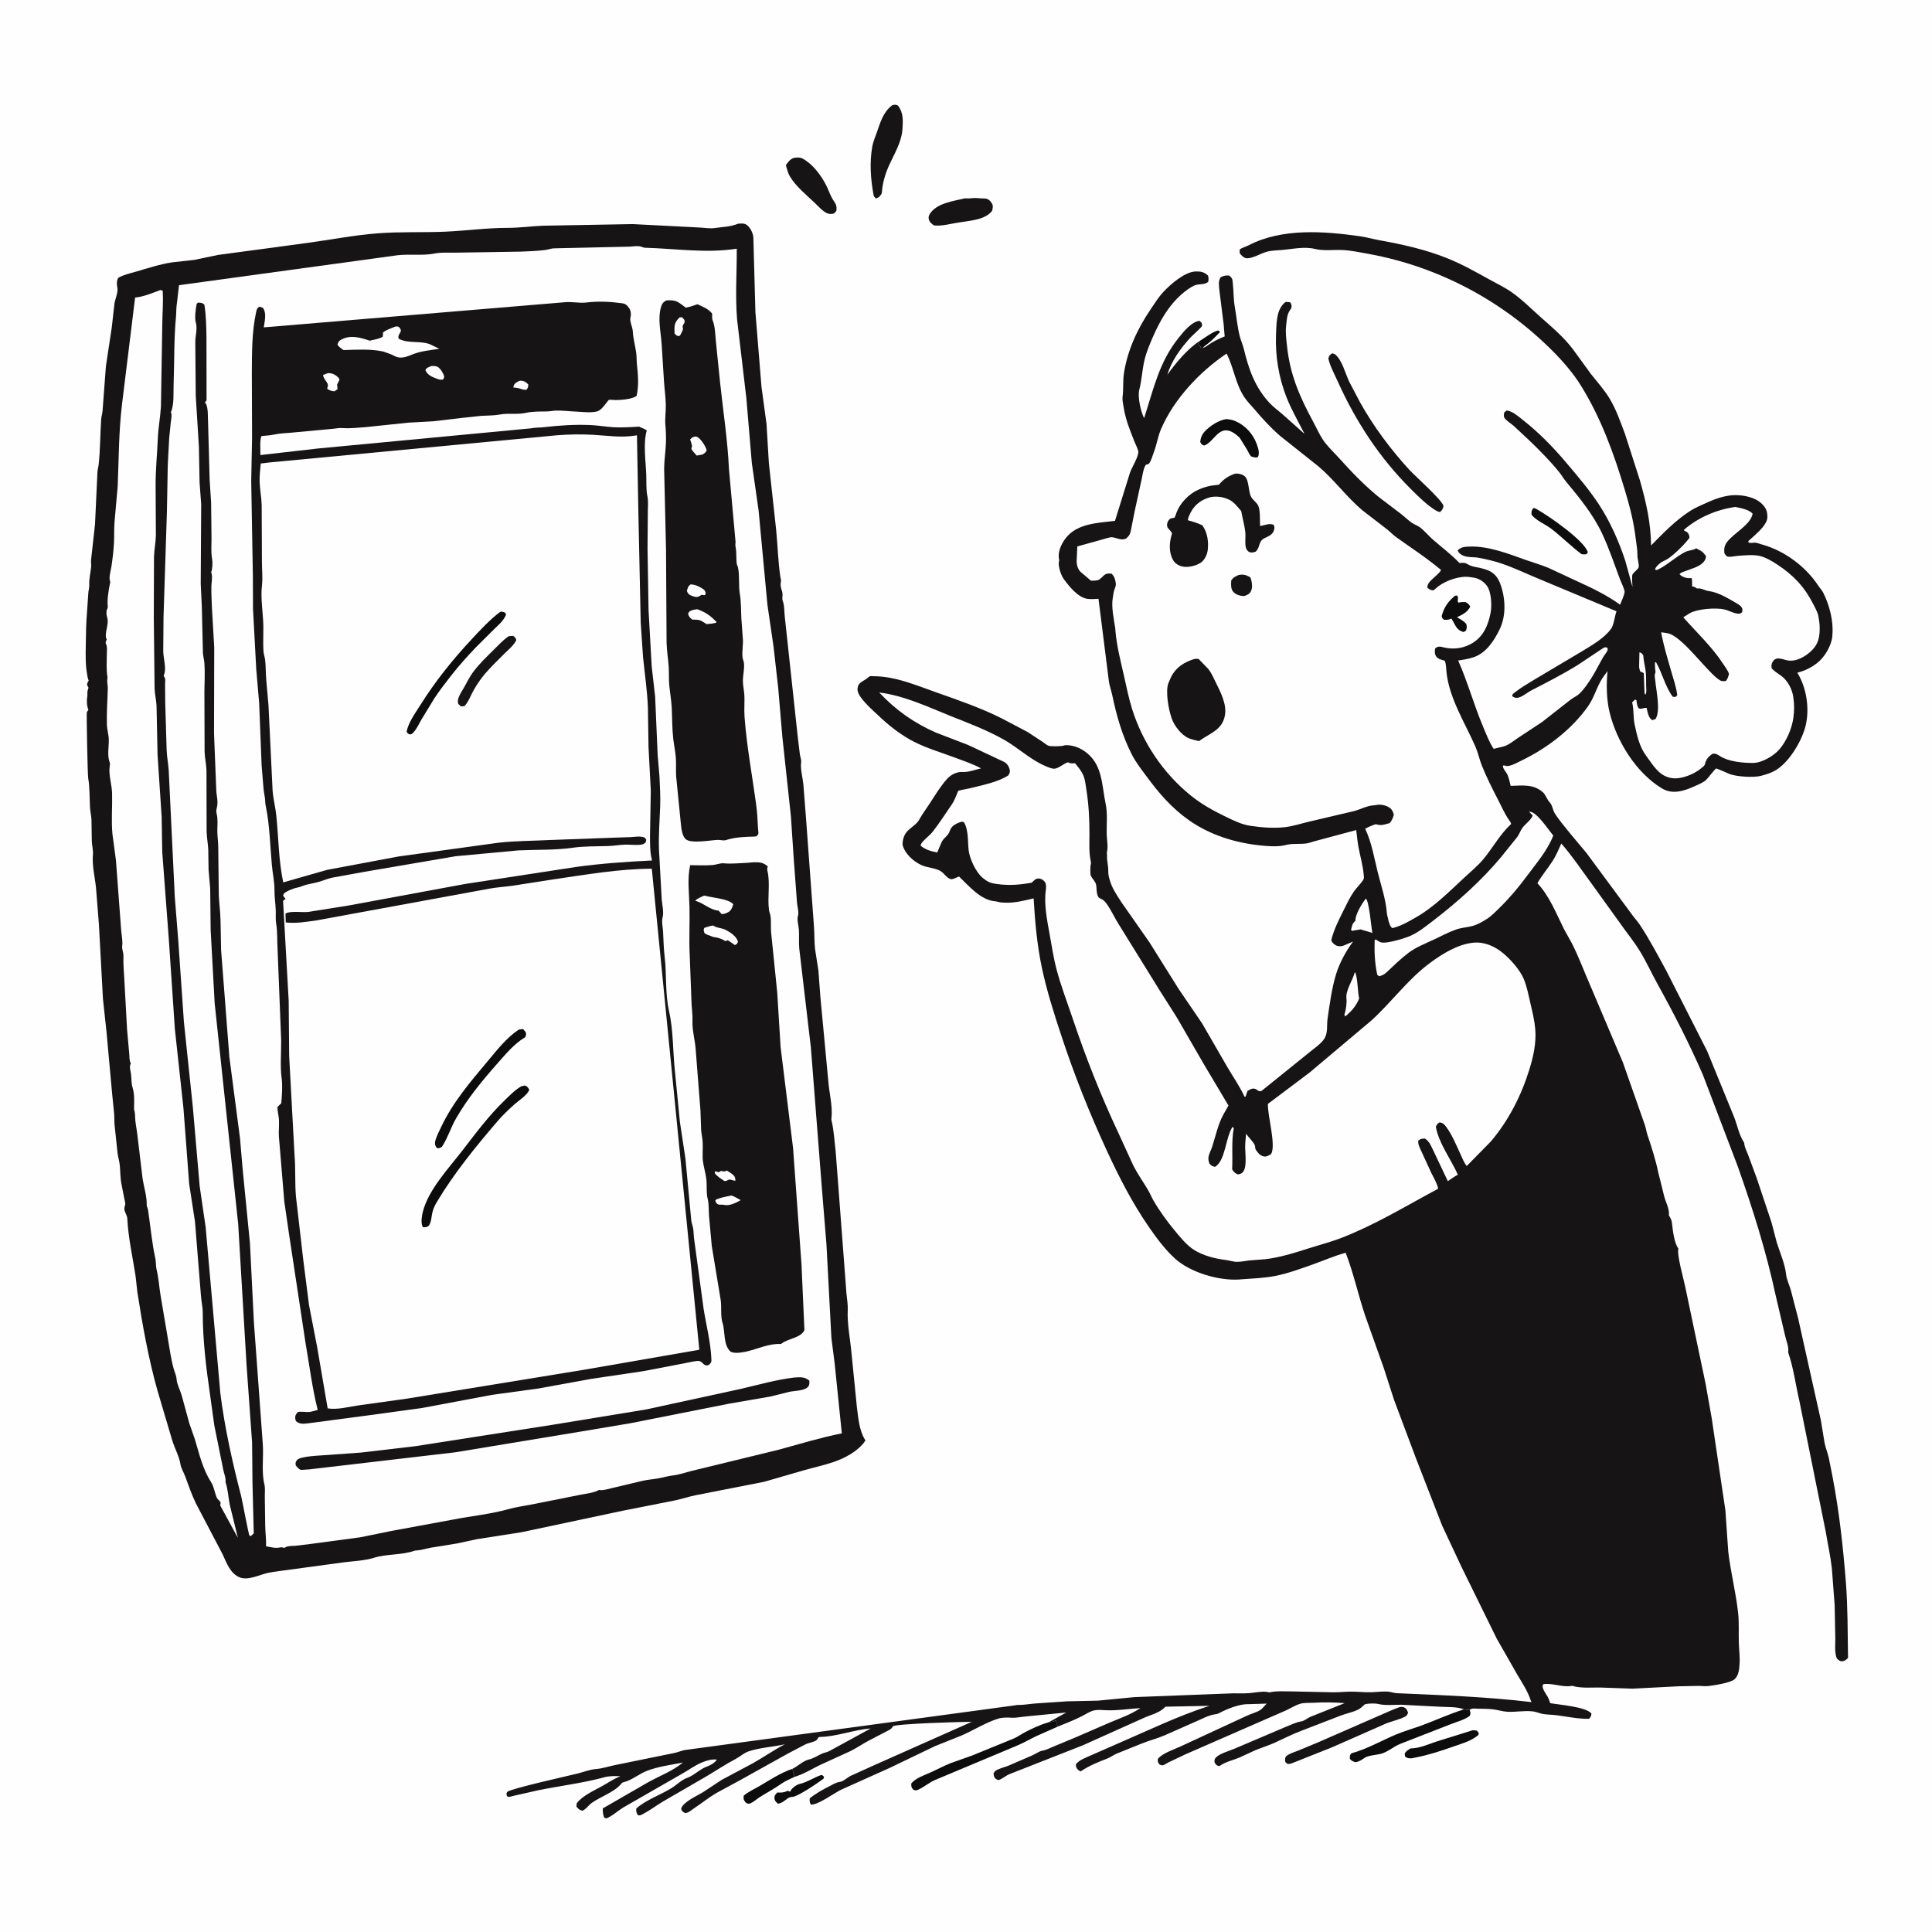 <svg version="1.1" xmlns="http://www.w3.org/2000/svg" style="display: block;" viewBox="0 0 2048 2048" width="1024" height="1024">
<path transform="translate(0,0)" fill="rgb(254,254,254)" d="M -0 -0 L 2048 0 L 2048 2048 L -0 2048 L -0 -0 z"/>
<path transform="translate(0,0)" fill="rgb(13,12,12)" d="M 1272.06 361.178 C 1276.7 358.46 1286.88 350.516 1291.85 350.377 L 1293.25 352 C 1289.54 355.739 1285.9 359.689 1281.89 363.107 C 1279.86 364.833 1276.51 366.826 1274.91 368.833 L 1272.83 368.436 C 1272.4 366.663 1272.21 366.73 1271 365.51 L 1269.61 365.127 L 1272.06 361.178 z"/>
<path transform="translate(0,0)" fill="rgb(13,12,12)" d="M 870.74 1881.5 C 872.03 1881.83 872.55 1882.55 873.5 1883.45 L 872.959 1885.5 C 867.447 1889.59 845.316 1904.96 839.353 1904.85 C 834.48 1904.76 830.567 1911.73 824.5 1911.92 C 822.575 1910.09 821.052 1908.93 820.955 1906 C 820.861 1903.15 822.232 1901.96 824 1900.1 C 827.897 1900.37 830.5 1900.29 834.117 1898.69 L 835 1898.27 L 837.5 1899.29 L 838.305 1897.85 C 839.979 1895.12 844.532 1891.74 847.645 1891.07 C 855.12 1889.47 863.099 1884.02 870.74 1881.5 z"/>
<path transform="translate(0,0)" fill="rgb(13,12,12)" d="M 842.063 1883.6 C 837.447 1885.89 832.152 1888 827.984 1891.01 C 820.913 1896.11 812.848 1900.25 805.458 1904.95 C 802.129 1907.06 798.269 1910.71 794.572 1911.93 C 792.997 1912.45 791.929 1911.47 790.5 1910.84 C 788.197 1907.66 788.072 1907.69 788.314 1903.5 C 793.065 1899.37 799.17 1896.75 804.589 1893.58 C 816.131 1886.84 827.416 1879.24 840.16 1874.96 C 840.432 1878.05 841.26 1879.85 842.069 1882.74 L 842.063 1883.6 z"/>
<path transform="translate(0,0)" fill="rgb(13,12,12)" d="M 1625.46 538.5 C 1627.07 538.68 1627.77 539.075 1629.23 539.89 C 1641.59 546.789 1679.74 573.135 1683.19 585.5 L 1681.5 587.581 C 1679.87 587.773 1678.29 587.594 1676.67 587.5 C 1665.66 579.393 1655.71 569.219 1644.74 560.773 C 1638.3 555.807 1628.05 551.75 1623.5 545.551 C 1623.35 541.739 1623.27 541.598 1625.46 538.5 z"/>
<path transform="translate(0,0)" fill="rgb(13,12,12)" d="M 1560.87 1834.2 C 1562.28 1834 1564.06 1834.37 1565.49 1834.5 L 1567.62 1837.08 L 1567.17 1839.09 C 1560.02 1845.39 1550.8 1847.82 1542 1850.94 C 1526.65 1856.4 1512.35 1860.98 1496.23 1863.89 C 1492.96 1863.84 1492.3 1864.03 1489.5 1862.13 L 1489.01 1859 C 1490.43 1856.09 1492.7 1855 1495.36 1853.39 C 1504.91 1853.3 1513.9 1849.02 1522.82 1846.07 L 1560.87 1834.2 z"/>
<path transform="translate(0,0)" fill="rgb(22,20,21)" d="M 1022.87 210.232 L 1024.88 210.325 C 1028.51 210.555 1032.51 209.552 1036 209.986 C 1039.01 210.36 1040.93 210.311 1044 210.424 C 1047.41 210.55 1049.62 212.729 1051.38 215.5 C 1053.14 218.27 1052.26 220.569 1051.67 223.5 C 1044.06 233.404 1027.46 233.898 1015.86 235.925 C 1007.45 237.177 998.509 239.916 990 238.955 C 987.519 237.11 985.35 235.563 984.549 232.365 C 984.038 230.328 984.546 228.523 985.621 226.822 C 992.962 215.196 1010.57 213.254 1022.87 210.232 z"/>
<path transform="translate(0,0)" fill="rgb(13,12,12)" d="M 1557.87 1812.52 C 1558.74 1815.55 1559.26 1815.95 1557.93 1818.93 C 1552.2 1823.22 1544.41 1825.08 1537.75 1827.75 L 1484.24 1848.6 C 1477.26 1851.5 1470.74 1857.38 1463.55 1859.19 C 1459.13 1860.3 1450.49 1860.85 1446.84 1863.22 C 1443.27 1865.53 1441.32 1867.18 1437 1868.05 C 1433.98 1867.07 1433.14 1866.88 1430.9 1864.5 C 1430.92 1861.43 1430.58 1860.92 1432.5 1858.59 C 1449.15 1854.12 1464.5 1845.01 1480.39 1838.42 C 1489.09 1834.81 1498.18 1832.32 1507 1829.06 C 1522.08 1823.48 1536.52 1816.79 1551.92 1811.96 C 1553.93 1812.33 1555.85 1812.92 1557.87 1812.52 z"/>
<path transform="translate(0,0)" fill="rgb(13,12,12)" d="M 1111.92 1825.53 L 1112.94 1825.42 C 1115.48 1825.12 1117.3 1824.93 1119.51 1823.5 L 1119.61 1824.77 C 1119.79 1826.35 1120.16 1827.31 1120.75 1828.75 L 1121.34 1830.23 L 1098.95 1840.16 C 1092.22 1843.36 1085.72 1847.17 1078.87 1850.08 L 990.771 1887.03 C 984.66 1889.8 979.455 1894.37 973.5 1897.07 C 970.847 1898.27 970.528 1898.04 968 1897.01 C 965.804 1894.25 966.005 1894.07 966.02 1890.5 C 970.57 1884.89 979.865 1881.77 986.307 1878.89 C 993.508 1875.68 1000.49 1871.86 1007.82 1868.96 L 1030.27 1860.99 L 1074.71 1842.87 C 1078.65 1841.21 1082.1 1838.6 1085.86 1836.58 C 1093.85 1832.28 1103.22 1828.09 1111.92 1825.53 z"/>
<path transform="translate(0,0)" fill="rgb(22,20,21)" d="M 1483.97 1809.5 C 1485.45 1809.26 1487.11 1809.32 1488.5 1809.96 C 1491.12 1811.15 1491.58 1813.07 1492.63 1815.5 C 1491.69 1817.74 1491.62 1818.53 1489.38 1819.72 C 1482.97 1823.12 1474.96 1824.48 1468.18 1827.46 L 1412 1852.21 L 1369.34 1869.17 C 1367.93 1869.74 1366.51 1869.76 1365 1869.93 L 1362.5 1867.83 C 1362.08 1865.07 1361.97 1864.56 1363.02 1862 C 1366.51 1858.92 1371.18 1857.64 1375.47 1855.97 L 1396.52 1847.24 L 1461 1819.1 C 1468.71 1815.84 1476.03 1812.25 1483.97 1809.5 z"/>
<path transform="translate(0,0)" fill="rgb(22,20,21)" d="M 841.193 167.5 C 843.498 167.019 846.173 166.721 848.5 167.241 C 851.275 167.862 854.207 170.189 856.445 171.857 C 864.451 177.825 872.071 188.655 876.39 197.639 C 878.749 202.544 880.257 207.562 883.29 212.148 C 886.108 216.41 887.28 218.272 886.575 223.5 C 884.169 226.588 884.399 226.374 880.5 226.869 C 879.332 226.668 877.605 226.487 876.5 225.951 C 871.73 223.636 867.055 218.296 863.177 214.621 C 854.376 206.28 843.639 197.554 837.367 187.074 C 835.189 183.434 834.174 179.047 833.057 174.985 C 835.446 171.94 837.376 168.783 841.193 167.5 z"/>
<path transform="translate(0,0)" fill="rgb(22,20,21)" d="M 945.895 111.5 C 948.936 110.903 949.236 110.669 952 111.964 C 957.77 119.804 957.231 127.747 956.617 136.976 C 955.715 150.547 948.284 162.602 942.721 174.674 C 938.54 183.748 935.451 194.063 934.838 204.067 C 934.735 205.743 933.479 206.795 932.5 208.132 C 931.093 209.411 930.236 209.748 928.5 210.43 L 926.277 207.948 C 922.934 190.743 921.593 172.745 924.649 155.338 C 925.517 150.398 927.788 145.159 929.448 140.415 C 933.228 129.615 936.282 118.54 945.895 111.5 z"/>
<path transform="translate(0,0)" fill="rgb(22,20,21)" d="M 1412.25 374.5 L 1415.15 375.5 C 1422.63 381.564 1426.07 395.776 1430.15 404.488 L 1441.41 425.909 C 1455.27 451.077 1474.49 476.929 1494.03 498.081 C 1500.2 504.755 1529.18 530.452 1530.21 536.5 C 1529.31 539.88 1528.99 540.349 1526.5 542.814 C 1524.87 542.518 1523.41 541.973 1522 541.108 C 1512.51 535.282 1503.47 526.286 1495.59 518.439 C 1462.58 485.566 1437.27 446.961 1418.19 404.624 C 1414.73 396.941 1409.89 388.184 1408.1 380 C 1409.26 376.624 1409.3 376.501 1412.25 374.5 z"/>
<path transform="translate(0,0)" fill="rgb(22,20,21)" d="M 1274.91 368.833 L 1276.2 368.418 C 1278.02 367.776 1279.36 366.704 1280.91 365.6 C 1286.14 361.883 1292.32 359.008 1298.25 356.592 C 1297.56 350.892 1297.46 344.973 1296.56 339.335 L 1292.6 307.71 C 1292.22 302.895 1291.15 298.142 1293.93 293.896 C 1297.35 292.228 1299.19 291.809 1303 292.106 C 1306.63 295.051 1306.34 295.85 1306.84 300.471 C 1307.74 308.81 1307.52 317.194 1308.96 325.482 C 1310.74 335.817 1311.58 345.875 1314.13 356.2 C 1315.25 360.714 1317.3 364.954 1318.39 369.458 C 1323.62 391.121 1330.12 410.229 1345.7 427.066 C 1349.88 431.589 1355.14 435.3 1359.78 439.38 L 1382.88 459.989 C 1376.51 447.471 1369.04 434.419 1363.88 421.449 C 1355.55 400.546 1351.72 377.126 1352.63 354.707 C 1352.94 347.082 1353.02 338.72 1355.22 331.371 C 1356.41 327.379 1359.52 322.103 1363 320.02 L 1367.62 320.383 C 1369.01 322.477 1369.63 324.245 1368.7 326.79 C 1368.48 327.389 1367.79 328.255 1367.44 328.757 C 1363.99 333.616 1363.99 339.96 1363.31 345.674 C 1362.5 352.54 1363.57 360.106 1364.3 366.963 C 1367.51 397.26 1377.64 420.408 1392 447 C 1396.13 454.659 1399.77 463.308 1405.26 470.086 C 1409.69 475.543 1414.91 480.553 1419.63 485.776 C 1433.01 500.579 1445.67 513.873 1461.16 526.573 L 1484.78 544.528 C 1488.91 547.724 1492.79 551.605 1497.1 554.5 C 1499.67 556.225 1502.64 557.078 1505.14 558.955 C 1510.04 562.639 1514.15 567.776 1518.8 571.85 C 1528.31 580.194 1538.29 587.612 1547.09 596.782 C 1549.47 596.761 1552.14 596.203 1554.23 597.313 L 1555.93 598.198 L 1557.62 599.098 C 1560.85 600.72 1564.97 601.146 1568.5 601.925 C 1579.66 604.385 1586.24 607.868 1590.39 618.989 C 1595.82 633.573 1596.81 652.312 1589.86 666.755 C 1584.02 678.886 1575.65 692.035 1562.28 696.62 C 1556.88 698.472 1551.33 699.324 1545.7 700.158 C 1555.85 723.047 1562.43 747.32 1572.21 770.501 C 1575.42 778.089 1578.75 787.061 1583.37 793.831 L 1593.24 791.425 C 1598.78 790.226 1605.06 784.886 1609.89 781.723 L 1634.26 765.653 L 1665.15 741.499 C 1668.18 739.227 1671.74 737.793 1674.5 735.105 C 1679.31 730.429 1683.59 724.079 1687.17 718.4 C 1691.65 711.296 1695.3 703.68 1699.53 696.424 C 1700.61 694.575 1703.77 690.771 1704.18 689 C 1704.37 688.18 1703.94 687.333 1703.82 686.5 C 1701 685.81 1700.88 686.165 1698.38 687.678 L 1672.02 705.214 C 1656.09 715.022 1639.45 723.504 1622.85 732.083 C 1617.88 734.653 1611.19 741.279 1605.5 739.399 C 1604.66 739.122 1603.72 738.476 1602.97 738 C 1603.24 735.394 1603.9 735.537 1605.86 733.961 C 1612.42 728.688 1619.44 724.799 1626.56 720.373 L 1676.31 690.808 C 1686.87 684.373 1700.54 676.67 1707.8 666.523 C 1710.88 662.22 1711.57 653.214 1713.57 648.003 L 1634.78 615.096 C 1620.58 609.359 1606.56 602.458 1592.1 597.491 C 1584.21 594.781 1575.43 592.714 1567.21 591.237 C 1562.01 590.302 1555.53 591.106 1550.74 588.835 C 1548.1 587.584 1546.23 586.175 1545.17 583.5 C 1548.68 579.769 1552.62 579.583 1557.58 579.4 C 1577.82 578.653 1598.63 586.883 1617.4 593.566 C 1625.38 596.407 1633.56 598.706 1641.4 601.961 L 1671.69 616.064 C 1687.98 623.56 1702.7 630.448 1717.37 641.017 C 1718.75 637.213 1721.79 631.271 1722.15 627.389 C 1722.35 625.13 1718.35 616.978 1717.42 614.49 C 1711.34 598.24 1705.84 581.722 1698.5 565.978 C 1689.01 545.622 1674.35 527.672 1660.09 510.543 C 1657.4 507.307 1655.33 503.596 1652.67 500.315 C 1643.37 488.796 1632.29 477.684 1621.67 467.365 L 1604.67 451.526 C 1601.9 449.104 1598.23 446.89 1595.78 444.223 C 1593.54 441.782 1594.16 440.366 1594.42 437.406 L 1597 435.152 C 1603.07 435.661 1609.02 441.017 1613.66 444.66 C 1630.76 458.062 1645.95 473.481 1659.94 490.054 C 1672.12 504.471 1685 519.459 1695.31 535.315 C 1706.9 553.133 1716.27 574.317 1722.89 594.5 L 1730.48 622.165 C 1730.48 619.442 1729.55 611.049 1730.51 608.991 C 1731.6 606.626 1737.07 603.211 1737.19 600.684 C 1737.36 596.843 1735.67 592.449 1735.74 588.305 C 1735.82 582.795 1734.64 576.978 1734 571.5 C 1731.9 553.36 1727.73 537.201 1722.5 519.799 C 1710.8 480.854 1697.05 442.678 1675.37 408.019 C 1667.59 395.589 1656.65 382.908 1646.32 372.517 C 1593.19 319.07 1525.44 282.921 1451.34 269.239 C 1442.38 267.584 1432.57 265.555 1423.5 265.059 C 1414.22 264.553 1402.92 266.176 1394.03 263.919 C 1383.07 261.138 1370.54 263.928 1359.5 264.945 C 1353.79 265.47 1348.28 265.355 1342.68 266.91 C 1336.82 268.536 1327.63 274.04 1321.79 273.795 C 1318.43 273.655 1316.11 270.82 1314.14 268.5 L 1314.1 264.5 C 1317.01 262.317 1320.6 261.59 1323.81 259.924 C 1359.19 241.608 1403.67 245.049 1442.03 250.501 C 1448.68 251.446 1455.1 253.361 1461.71 254.556 C 1486.62 259.061 1511.18 264.441 1534.74 273.995 C 1549.66 280.047 1563.88 287.962 1577.94 295.775 C 1586.09 300.302 1595 304.526 1602.6 309.882 C 1613.61 317.627 1623.46 327.579 1633.51 336.5 C 1645.83 347.437 1657.98 357.611 1667.92 370.95 L 1686.05 395.929 C 1692.94 404.765 1700.57 412.992 1706.33 422.642 C 1713.43 434.547 1717.64 447.011 1722.5 459.876 L 1738.29 508.902 C 1744.9 532.13 1749.94 553.919 1750.2 578.222 C 1763.17 565.027 1776.72 550.976 1792.5 541.077 C 1797.53 537.922 1804.05 535.266 1809.51 532.765 C 1818.64 528.58 1829.19 524.929 1839.35 524.854 C 1848.54 524.786 1860.53 527.202 1867.31 533.749 C 1871.92 538.189 1873.53 541.763 1873.49 548.086 C 1873.44 555.529 1864.65 563.15 1859.5 568.035 L 1853.36 573.5 L 1853.5 575.135 C 1855.49 575.421 1856.86 575.751 1858.8 575.34 C 1861.31 574.812 1864.58 576.291 1867 576.983 L 1868.59 577.419 C 1891.94 584.082 1914.17 600.629 1927.42 620.797 C 1929.13 623.402 1931.41 625.706 1932.8 628.5 C 1939.35 641.659 1943.7 658.406 1942.4 673.07 L 1942.26 674.974 C 1941.31 684.616 1934.08 696.706 1926.46 702.653 C 1919.6 708.002 1913.67 710.784 1905.24 713.116 C 1914.96 728.761 1918.34 750.723 1914.16 768.75 C 1910.36 785.085 1896.54 808.339 1881.87 816.737 C 1877.44 819.273 1872.9 820.733 1868 822.041 L 1866.65 822.421 C 1858.83 824.458 1841.47 823.328 1833.89 820.672 C 1832.06 820.032 1819.93 814.427 1819.19 814.664 C 1817.87 815.087 1810.23 825.212 1808.63 826.684 C 1805.56 829.507 1800.75 831.421 1796.96 833.165 C 1785.8 838.3 1773.15 842.656 1761.75 835.76 C 1734.34 819.175 1713.76 785.954 1706.24 755.182 C 1703 741.917 1702.59 724.972 1704.11 711.369 C 1701.58 714.845 1698.65 718.457 1696.61 722.231 C 1691.69 731.332 1689.27 740.386 1683.15 749.023 C 1665.89 773.402 1639.54 793.374 1612.76 806.258 C 1608.88 808.123 1602.32 811.885 1598 812.011 C 1594.66 812.109 1597.87 811.803 1595.16 811.5 L 1593.12 811.5 C 1592.93 815.143 1596.67 818.016 1598.07 821.5 C 1599.56 825.178 1600.5 829.163 1601.35 833.032 C 1613.82 832.78 1625.12 830.838 1635.33 839.661 C 1638.61 842.493 1639.63 847.152 1642.66 850.415 C 1645.86 853.852 1645.74 858.338 1648.18 862.243 C 1652.71 869.487 1658.99 876.616 1664.32 883.381 L 1681.89 904.409 L 1729.75 969.176 C 1732.45 973.025 1735.72 976.438 1738.33 980.371 C 1748.72 995.998 1757.34 1012.6 1766.34 1029.02 L 1809.61 1114.11 L 1837.98 1183.5 C 1841.45 1192.16 1843.37 1202.75 1848.41 1210.57 C 1849.2 1211.81 1848.88 1211.24 1849.08 1212.85 C 1849.57 1216.68 1851.75 1220.6 1853.09 1224.25 L 1862.14 1248.73 L 1877.89 1295.89 L 1883.45 1317.09 C 1886.71 1327.52 1892.24 1340.05 1893.31 1350.79 C 1893.86 1356.33 1896.82 1362.16 1898.35 1367.57 L 1906.23 1398.01 L 1921.13 1464.96 L 1930.13 1505.24 L 1934.13 1529.5 C 1935.21 1534.95 1937.41 1540.11 1938.62 1545.5 L 1942.6 1565.56 C 1949.62 1602.08 1953.75 1639.82 1956.68 1676.87 C 1958.78 1703.49 1958.54 1730.77 1959 1757.5 C 1957.08 1759.31 1955.38 1760.97 1952.5 1760.99 C 1949.9 1761.01 1948.87 1759.61 1947.11 1758 C 1944.53 1751.81 1945.55 1743.69 1945.51 1737.07 L 1944.8 1701.41 L 1941.85 1662.5 C 1940.39 1649.53 1937.5 1636.7 1935.39 1623.83 L 1907.5 1485.41 C 1903.52 1468.54 1901.39 1450.73 1895.77 1434.35 C 1895.32 1433.05 1895.54 1433.63 1895.67 1432.16 C 1896.1 1427.42 1893.38 1420.75 1892.31 1416 L 1882.2 1372.86 C 1872.08 1325.93 1858.1 1281.7 1842.13 1236.5 L 1805.16 1139.42 C 1791.03 1106.84 1774.55 1074.72 1757.36 1043.68 C 1750.76 1031.76 1745.05 1019.06 1737.9 1007.5 C 1732.44 998.682 1725.87 990.582 1719.87 982.143 L 1686.29 935.5 C 1675.94 921.495 1666.57 907.305 1655.04 894.146 C 1652.27 900.285 1649.6 906.821 1645.95 912.5 C 1640.69 920.699 1634.66 927.643 1629.7 936.192 C 1642.67 950.127 1649.42 967.906 1657.85 984.779 L 1666.26 999.976 C 1673.9 1014.97 1679.8 1031.36 1686.65 1046.76 L 1720.31 1126.15 L 1743.51 1192.22 C 1744.77 1195.91 1745.26 1199.83 1746.52 1203.5 C 1750.67 1215.64 1755.06 1229.6 1757.68 1242.19 L 1763.83 1267 C 1765.43 1274.04 1769.87 1281.11 1769.12 1288.5 L 1769.71 1289.4 C 1771.51 1292.27 1772.12 1294.02 1772.46 1297.34 C 1773.13 1304.06 1774.97 1318.56 1779.18 1323.5 C 1777.25 1329.59 1784.73 1355.88 1786.35 1363.76 L 1808.03 1467 L 1814.49 1503.41 L 1828.96 1600.86 L 1832.03 1644.88 C 1834.56 1666.64 1840.15 1688.1 1842.49 1709.82 C 1843.62 1720.26 1842.9 1731 1843.23 1741.5 C 1843.46 1749.11 1844.51 1756.36 1843.98 1764 C 1843.6 1769.51 1843.14 1775.93 1838.83 1779.95 C 1834.53 1783.96 1817.55 1786.38 1811.5 1787.22 C 1807.85 1787.73 1803.9 1787.11 1800.2 1787.13 L 1779.36 1787.54 L 1730.5 1790.05 L 1696.84 1788.86 C 1688.06 1788.72 1678.1 1789.6 1669.5 1787.81 L 1667.82 1787.35 C 1666 1786.86 1666.99 1786.96 1665.1 1787.25 C 1655.87 1788.65 1645.61 1783.92 1636.13 1785.25 C 1634.82 1787.45 1635 1786.99 1635.56 1789.27 C 1636.72 1793.89 1640.47 1797.19 1642.09 1802 L 1643.27 1805.41 C 1652.63 1807.13 1681.58 1809.27 1687.02 1816.5 C 1686.55 1819.39 1686.41 1819.78 1684.5 1821.99 C 1672.53 1822.2 1661.74 1819.72 1649.97 1818.2 C 1645.03 1817.57 1639.28 1817.7 1634.5 1816.66 C 1631.15 1815.93 1628.34 1814.55 1624.81 1814.13 C 1615.77 1813.07 1606.49 1815.1 1597.49 1814.5 C 1592.84 1814.19 1588.28 1812.76 1583.67 1812.11 C 1578.03 1811.32 1572.14 1811.34 1566.45 1811.28 C 1563.24 1811.24 1560.43 1810.49 1557.87 1812.52 C 1555.85 1812.92 1553.93 1812.33 1551.92 1811.96 C 1543.45 1808.96 1535.55 1809.79 1526.83 1809.23 L 1485.5 1807.1 C 1478.07 1807.04 1468.66 1808.07 1461.5 1806.4 C 1457.25 1805.41 1451.2 1805.63 1446.94 1806.52 L 1445.81 1807.58 C 1443.93 1809.3 1441.85 1811.21 1439.54 1812.32 C 1433.83 1815.08 1427.14 1816.35 1421.17 1818.6 L 1380.01 1834.5 C 1370.28 1838.07 1360.68 1843.11 1351.21 1847.37 C 1344.47 1850.39 1337.41 1852.56 1330.59 1855.36 L 1314 1863 C 1306.43 1866.18 1299.48 1867.34 1292.5 1872.21 C 1289.35 1871.4 1289.44 1871.08 1287.5 1868.4 C 1287.41 1866.12 1287.06 1865.15 1288.68 1863.32 C 1292.76 1858.69 1303.45 1856.02 1309.07 1853.5 L 1363.06 1830.51 C 1368.25 1828.54 1373.89 1825.54 1379.36 1824.77 C 1382.53 1824.33 1385.97 1821.23 1389.08 1819.91 L 1425.38 1805.41 C 1413.7 1804.42 1403.52 1804.38 1391.83 1805.02 C 1387.75 1805.24 1382.45 1804.88 1378.56 1805.98 C 1372.57 1807.68 1366.58 1811.86 1360.67 1814.2 L 1256.96 1859.5 L 1238.85 1868.09 C 1237.43 1868.77 1233.84 1871.19 1232.5 1871.33 C 1231.36 1871.45 1230.28 1870.78 1229.18 1870.5 C 1227.14 1867.58 1227.05 1867.74 1227.5 1864.23 C 1233.11 1858.13 1243.32 1855.06 1250.9 1851.55 L 1322.03 1818.63 C 1326.29 1816.59 1332.52 1815.12 1336.22 1812.5 C 1338.22 1811.08 1339.56 1809.31 1341.16 1807.52 L 1342.74 1805.89 L 1322.89 1806.51 C 1314.38 1806.15 1300.44 1811.58 1292.91 1815.71 C 1290.96 1816.78 1289.69 1817.03 1287.51 1817.35 C 1281.05 1818.28 1274.48 1821.93 1268.48 1824.53 L 1234.65 1839.48 C 1226.75 1842.88 1218.42 1844.91 1210.47 1848.15 L 1184 1858.8 C 1180.33 1860.31 1177.3 1862.79 1173.5 1864.24 C 1163.76 1867.94 1154.16 1871.92 1145.5 1877.76 C 1143.46 1876.87 1141.87 1875.65 1140.97 1873.5 C 1140.58 1872.55 1140.51 1871.35 1140.41 1870.33 C 1144.18 1865.51 1150.17 1863.63 1155.59 1861.12 L 1185 1848.22 C 1217.25 1834.33 1248.56 1819.03 1282.08 1808.24 L 1235.37 1809.16 L 1234.7 1809.89 C 1228.71 1816.02 1219.5 1817.76 1211.93 1821.32 L 1147.87 1850.09 L 1069.89 1880.74 C 1065.84 1882.49 1062.73 1885.56 1058.5 1887 C 1056.49 1886.39 1054.8 1885.58 1053.9 1883.5 C 1053.48 1882.54 1053.32 1881.05 1053.17 1880 C 1053.73 1879.17 1054.12 1878.19 1054.86 1877.5 C 1057.45 1875.09 1065.16 1873.24 1068.66 1871.84 L 1094.64 1860.61 C 1097.79 1859.18 1101.31 1856.57 1104.63 1855.82 L 1105.54 1855.68 C 1109.05 1855.08 1112.16 1853.28 1115.46 1851.98 L 1140 1841.75 L 1176.82 1825.8 C 1188.37 1820.99 1198.29 1817.61 1208.89 1810.66 C 1196.72 1811.34 1183.74 1813.57 1171.62 1812.87 C 1167.89 1812.65 1163.67 1812.27 1160 1813.06 C 1155.2 1814.09 1150.66 1817.32 1146.31 1819.5 C 1138.27 1823.53 1129.71 1826.9 1121.34 1830.23 L 1120.75 1828.75 C 1120.16 1827.31 1119.79 1826.35 1119.61 1824.77 L 1119.51 1823.5 C 1117.3 1824.93 1115.48 1825.12 1112.94 1825.42 L 1111.92 1825.53 L 1130.35 1815.32 L 1087.5 1819.51 C 1082.3 1819.9 1077.24 1821.2 1072.02 1820.85 C 1067.57 1820.54 1062.39 1820.5 1058.1 1821.84 C 1044.88 1825.96 1032.24 1834.06 1019.5 1839.63 L 991.33 1850.87 L 943 1874.11 L 891.863 1897.05 C 883.918 1900.86 867.424 1913.35 859.5 1913 C 858.14 1910.13 858.113 1909.52 858.341 1906.34 C 865.043 1900.89 872.1 1897.13 879.756 1893.2 C 882.995 1891.54 886.295 1889.4 889.909 1888.98 C 894.064 1888.49 897.866 1884.45 901.621 1882.54 L 925.34 1871.78 L 1030.15 1825.18 C 1020.55 1825.16 951.276 1827.12 946.5 1829.9 L 945.868 1831.05 C 944.592 1833.16 941.543 1834.37 939.45 1835.5 L 921.346 1844.89 C 914.764 1848.35 908.624 1852.63 902 1856 L 869.202 1870.99 C 860.954 1874.96 853.748 1879.67 844.985 1882.61 L 842.063 1883.6 L 842.069 1882.74 C 841.26 1879.85 840.432 1878.05 840.16 1874.96 C 845.384 1872.38 851.973 1866.29 857.279 1865.19 C 862.049 1864.2 866.789 1861 871.292 1858.97 C 873.949 1857.78 876.937 1857.48 879.426 1856.04 L 922.958 1832.26 C 905.065 1833.56 887.097 1840.88 869.348 1841.23 C 866.673 1841.28 867.402 1842.92 865.691 1844.5 C 863.428 1846.59 857.003 1847.51 854 1849 L 835.247 1858.83 L 783.736 1887.5 L 759 1900.89 C 750.916 1905.75 743.532 1911.72 735.656 1916.93 C 733.039 1918.65 730.426 1921.3 727.25 1921.81 C 725.494 1922.09 724.513 1920.79 723.16 1919.85 C 722.569 1918.61 721.734 1917.86 722.308 1916.48 C 725.11 1909.73 738.888 1903.65 745 1899.94 L 764.967 1886.77 L 798.266 1869.02 C 809.677 1862.55 820.249 1855.15 831.953 1849.03 C 819.518 1851.83 805.38 1852.5 793.434 1856.56 C 788.603 1858.21 784.43 1862.13 779.919 1864.5 C 769.058 1870.2 759.331 1876.8 748.793 1883.02 L 702.862 1909.63 C 695.814 1913.79 689.252 1918.94 681.974 1922.67 C 679.398 1923.99 678.685 1924.9 675.951 1924 C 674.553 1921.31 674.254 1920.19 674.5 1917.04 C 684.669 1908.04 699.861 1902.77 711.55 1895.66 C 716.875 1892.42 722.472 1886.69 728.231 1884.69 C 735.767 1882.08 741.733 1875.45 748.974 1872.77 C 753.339 1871.14 757.081 1869.18 759.975 1865.26 C 754.355 1864.6 749.197 1866.18 744.039 1868.29 C 736.606 1871.32 729.803 1876.52 722.767 1880.38 L 660.625 1916.06 C 654.547 1919.79 649.126 1925.07 642.5 1927.71 L 640.299 1926.5 C 639.261 1923.09 638.84 1920.57 638.969 1917 L 687.045 1889.27 C 699.711 1882.26 712.439 1877.72 723.959 1868.38 C 711.812 1870.7 697.176 1872.69 685.644 1877.21 C 677.591 1880.37 669.623 1887.08 661.411 1889.13 C 659.283 1889.66 659.407 1889.85 657.99 1891.5 C 650.671 1900.01 636.39 1904.57 627.17 1911.26 C 623.563 1913.88 621.651 1917.48 617.5 1919.43 C 613.772 1918.56 613.466 1917.76 610.976 1915 L 611.397 1911.5 C 617.352 1903.43 630.339 1897.84 639 1892.96 C 644.843 1889.67 650.063 1886.04 656.296 1883.43 L 657.671 1882.86 C 651.496 1882.63 646.013 1882.44 640.011 1884.12 L 638 1884.69 C 615.697 1890.45 592.916 1893.18 570.406 1897.8 L 545.439 1903.41 C 544.205 1903.68 539.892 1905.02 539 1904.79 C 538.355 1904.62 537.848 1904.12 537.272 1903.78 C 537.067 1901.83 536.407 1900.99 537.792 1899.42 C 540.629 1896.22 602.602 1882.4 612.175 1880.05 C 618.274 1878.56 625.495 1875.68 631.63 1875.26 C 638.295 1874.81 645.347 1872.38 652 1871.06 L 715.167 1858.17 C 719.315 1857.32 723.273 1855.31 727.475 1854.91 L 1075.23 1807.83 C 1076.44 1807.6 1077.65 1807.31 1078.89 1807.33 C 1085.27 1807.44 1091.35 1806.22 1097.71 1805.73 L 1131.29 1803.47 L 1164.12 1802.75 L 1202.41 1799.03 L 1307.35 1794.99 C 1312.88 1794.96 1318.58 1795.23 1324.08 1794.81 C 1329.99 1794.37 1337.4 1792.64 1343.19 1793.54 C 1344.53 1793.75 1345.21 1794.15 1346.62 1793.83 C 1353.18 1792.36 1360.86 1792.93 1367.61 1792.94 L 1412.43 1793.89 C 1418.86 1794.01 1425.1 1793.3 1431.5 1793.21 C 1438.92 1793.11 1446.4 1794.11 1453.81 1793.85 C 1459.29 1793.67 1464.66 1792.92 1470.17 1793.09 C 1473.84 1793.2 1477.21 1794.7 1480.89 1794.86 C 1528.53 1796.97 1576.07 1798.65 1623.44 1804.31 C 1622.67 1802.68 1622.9 1803.3 1622.39 1801.81 C 1619.01 1791.89 1613.72 1784.23 1608.47 1775.32 L 1586.55 1736.92 L 1549.38 1661.26 L 1528.7 1617.14 L 1500.88 1545.59 L 1477.77 1484 L 1466.98 1450.5 L 1447.22 1394.89 C 1439.72 1372.8 1434.93 1349.73 1426.45 1327.99 C 1414.98 1331.03 1403.73 1336.03 1392.53 1340.02 C 1379.49 1344.68 1365.64 1349.82 1352.01 1352.5 C 1339.93 1354.88 1327.96 1355.23 1315.86 1356.13 L 1313.17 1356.35 C 1291.31 1357.61 1261.73 1348.82 1245.46 1334.06 C 1235.05 1324.62 1225.85 1312.21 1217.86 1300.64 C 1200.06 1274.85 1186.04 1247.38 1172.95 1219 C 1154.56 1179.14 1138.88 1139.64 1125.1 1098 C 1117.39 1074.68 1109.61 1050.28 1104.5 1026.22 C 1099.39 1002.19 1097.08 976.834 1095.7 952.326 C 1086.33 954.534 1076.15 957.132 1066.49 956.902 L 1065 956.848 C 1062.6 956.789 1060.62 956.695 1058.28 956.074 C 1057.09 955.758 1056.09 955.494 1054.86 955.401 C 1039.7 954.26 1026.86 939.037 1016.6 929.11 L 1014 930.237 C 1012.37 930.892 1009.5 932.383 1007.77 931.907 C 1003.4 930.707 1000.64 925.33 996.664 923.133 C 990.856 919.923 982.809 919.908 976.5 916.935 C 968.33 913.085 959.68 905.436 957.02 896.5 C 956.417 894.475 956.905 892.062 957.323 890.031 C 959.768 878.159 969.842 877.227 974.721 868.349 C 977.91 862.546 981.972 857.237 985.578 851.671 C 991.222 842.962 996.923 833.558 1003.82 825.794 C 1007.96 821.136 1014.23 817.908 1020.79 818.312 C 1026.65 818.673 1034.06 815.87 1039.95 814.514 C 1031.77 809.997 1021.94 806.74 1013.16 803.425 C 998.57 797.918 982.815 793.39 968.93 786.318 C 955.456 779.457 942.488 769.349 931.593 758.958 C 925.641 753.281 908.97 739.164 909.009 731.002 C 909.049 722.511 915.562 722.729 920.853 717.619 C 922.306 716.216 924.456 716.803 926.443 716.819 C 949.851 717.006 971.927 726.762 993.713 734.386 C 1016.63 742.406 1040.05 750.592 1061.82 761.495 L 1089.24 775.914 L 1105.09 786.331 C 1106.84 787.485 1109.55 789.845 1111.38 790.488 C 1114.04 791.422 1123.32 791.108 1126.5 790.63 L 1129 789.952 C 1136.29 789.57 1143.57 792.155 1149.5 796.216 C 1169.06 809.605 1167.74 831.949 1172.07 852.309 C 1174.22 862.395 1172.9 873.754 1173.13 884.039 C 1173.26 889.799 1174.79 897.171 1173.51 902.679 C 1173.07 904.563 1173.57 905.464 1173.5 907.29 C 1173.28 912.811 1174.88 917.732 1174.81 923 C 1174.77 926.419 1175.08 928.117 1175.96 931.5 C 1178.47 941.132 1183.26 947.799 1188.5 956.062 L 1218.5 998.949 L 1249.46 1048.39 L 1274.21 1084.73 L 1300.97 1131 C 1307.1 1141.58 1314.11 1151.32 1319.2 1162.5 L 1320.42 1162.46 L 1322.36 1156.5 C 1324.59 1155.1 1327.18 1153.41 1330 1154.1 C 1333.55 1154.96 1332.68 1157.29 1337.17 1156.5 L 1387.17 1116.21 C 1392.41 1111.75 1399.18 1107.47 1403.27 1101.9 C 1408.07 1095.34 1406.19 1087.38 1407.29 1079.8 C 1409.51 1064.57 1411.8 1047.15 1416.34 1032.51 C 1420.09 1020.41 1426.76 1008.25 1434.29 998.1 L 1423.96 1002.5 C 1421.47 1003.36 1418.34 1003.35 1416 1002.04 C 1413.78 1000.8 1411.89 998.988 1411.23 996.5 C 1413.87 985.681 1418.94 975.631 1423.89 965.714 C 1427.34 958.783 1430.76 951.421 1435.2 945.047 C 1438.22 940.714 1442.54 936.821 1445.25 932.404 C 1446.13 930.985 1445.73 928.844 1445.59 927.273 C 1444.73 917.438 1442 908.131 1440.14 898.5 C 1438.96 892.418 1438.49 886.041 1437.64 879.892 L 1394.89 891.362 C 1391.59 892.078 1388.34 893.589 1385 894.056 C 1378.29 894.994 1371.35 893.964 1364.62 895.38 L 1361.13 896.161 C 1352.92 897.802 1343.75 896.992 1335.5 896.122 C 1308.82 893.308 1282.22 884.957 1260.04 869.252 C 1241.84 856.359 1228.51 840.803 1215.39 823.015 C 1209.95 815.634 1204 808.079 1199.82 799.88 C 1189.56 779.722 1183.65 759.018 1179.06 736.999 C 1178.03 732.104 1176.16 727.168 1175.47 722.262 L 1164.45 634.741 C 1160.63 634.942 1156.46 635.374 1152.67 634.799 C 1142.54 633.265 1133.3 621.548 1127.6 613.745 C 1124.65 609.713 1121.49 600.126 1122.49 595.312 L 1122.84 594 L 1122.3 591 C 1121.7 583.909 1125.3 576.313 1129.42 570.832 C 1141.47 554.778 1163.84 554.336 1181.93 552.131 L 1196.79 504.415 C 1198.87 495.938 1205.47 487.834 1206.71 479.613 C 1207.05 477.379 1203.43 470.342 1202.5 467.979 C 1197.63 455.611 1192.98 444.289 1190.99 431.065 C 1190.49 427.711 1189.52 423.714 1189.99 420.344 C 1191.1 412.386 1190.16 403.985 1191.38 395.93 C 1195.11 371.42 1205.71 348.564 1219.5 328.196 C 1223.88 321.729 1228 315.045 1233.35 309.316 C 1240.91 301.235 1256.02 288.047 1267.54 287.762 C 1273.05 287.626 1276.47 288.354 1280.5 292.096 C 1281.35 294.754 1281.19 296.152 1280.77 298.83 C 1278.3 300.633 1276.46 300.976 1273.5 301.234 C 1269.36 301.594 1266.74 301.912 1263.1 304.142 C 1243.13 316.388 1230.89 336.861 1221.83 357.822 C 1218.41 365.745 1215.03 373.718 1213.09 382.163 C 1210.76 392.278 1210.28 403.174 1207.71 413.116 C 1205.74 420.758 1209.32 436.585 1212.8 443.258 C 1222.78 412.627 1228.59 383.943 1249.49 357.978 C 1254.55 351.689 1263.13 340.976 1271.5 340.092 L 1273.72 342.098 C 1273.88 343.232 1274.42 344.374 1274.21 345.5 C 1273.97 346.758 1263.52 356.068 1261.88 357.864 C 1251.65 369.062 1241.71 382.565 1237.47 397.211 C 1246.6 384.54 1258.81 369.719 1272.06 361.178 L 1269.61 365.127 L 1271 365.51 C 1272.21 366.73 1272.4 366.663 1272.83 368.436 L 1274.91 368.833 z"/>
<path transform="translate(0,0)" fill="rgb(254,254,254)" d="M 1737.86 691.5 C 1740.07 691.861 1740.41 692.913 1741.91 694.5 C 1742.21 700.592 1743.9 706.282 1744.57 712.255 C 1745.09 716.941 1744.89 721.887 1744.96 726.597 C 1745.01 729.735 1745.76 733.763 1744.22 736.5 L 1743.29 734.859 L 1742.51 714.438 L 1742.5 713.575 L 1738.5 711.532 C 1737.93 709.465 1737.5 707.911 1737.55 705.748 L 1737.86 691.5 z"/>
<path transform="translate(0,0)" fill="rgb(254,254,254)" d="M 1436.2 1030.5 C 1438.92 1033.36 1439.38 1051.84 1440.47 1056.97 L 1440.79 1058.43 C 1437.43 1066.23 1433.73 1070.71 1427.5 1076.26 L 1425.74 1077.44 L 1425.16 1075.5 C 1426.71 1070.57 1427.9 1063.37 1427.27 1058.19 C 1426.27 1049.99 1434.09 1038.76 1436.2 1030.5 z"/>
<path transform="translate(0,0)" fill="rgb(254,254,254)" d="M 1447.89 952.5 C 1451.26 955.028 1453.61 983.053 1454.78 988.951 L 1442.28 985.202 L 1433 986.737 L 1432.18 985.5 C 1433.39 981.02 1433.34 979.144 1436.87 976 C 1436.29 969.831 1443.99 957.255 1447.89 952.5 z"/>
<path transform="translate(0,0)" fill="rgb(254,254,254)" d="M 1620.91 860.5 L 1621.83 860.466 C 1629.51 861.017 1641.38 879.777 1646.54 885.679 C 1640.51 901.468 1628.43 915.324 1618.5 928.734 C 1609.72 940.598 1600.21 951.933 1589.61 962.286 C 1585.32 966.477 1580.91 971.139 1575.81 974.321 C 1571.22 977.184 1566.08 980.242 1560.81 981.588 C 1554.99 983.075 1548.96 983.413 1543.26 985.411 C 1535.18 988.239 1527.38 992.563 1519.61 996.161 C 1510.77 1000.26 1500.79 1004.15 1493 1010.08 C 1484.86 1016.28 1477.08 1023.85 1469.62 1030.87 C 1467.05 1033.15 1465.31 1033.98 1462 1034.85 L 1460.02 1033.5 C 1457.34 1021.61 1456.74 1008.67 1457.19 996.5 L 1458.5 995.94 C 1460.07 996.995 1461.72 998.11 1463.5 998.799 C 1469.2 1001.01 1490.33 994.241 1495.69 991.772 C 1504.37 987.769 1512.57 981.079 1520.12 975.27 C 1545.45 955.775 1570.36 933.448 1590.87 908.965 L 1608.31 887.276 C 1610.66 884.083 1611.73 880.223 1614.18 877.083 C 1617.38 872.972 1622.86 869.359 1624.76 864.5 L 1620.91 860.5 z"/>
<path transform="translate(0,0)" fill="rgb(254,254,254)" d="M 1839.42 537.388 C 1845.25 538.559 1853.69 540.012 1857.87 544.5 C 1855.8 556.399 1837.69 565.05 1830.55 574.826 C 1827.89 578.47 1827.37 582.141 1827.94 586.5 C 1828.71 587.5 1829.29 588.676 1830.25 589.5 C 1832.1 591.094 1838.87 589.488 1841.38 589.294 C 1848.77 588.726 1858.71 587.626 1865.9 589.458 C 1872.09 591.035 1878.76 594.987 1884.06 598.486 C 1901.27 609.858 1912.85 622.108 1922.17 640.468 C 1924.09 644.245 1927 649.345 1927.63 653.503 C 1928.24 657.494 1928.94 661.26 1928.96 665.338 C 1929.01 674.796 1927.74 682.315 1920.82 689.242 C 1914.29 695.77 1904.11 701.932 1894.47 699.977 C 1891.07 699.286 1888.06 697.859 1884.5 698.018 C 1882.15 698.124 1880.38 699.424 1879.09 701.5 C 1877.65 703.815 1877.75 705.907 1878.01 708.5 C 1881.14 711.745 1884.58 713.834 1888.18 716.428 C 1895 721.35 1899.79 730.566 1900.96 738.792 C 1902.07 746.629 1902.12 752.626 1901.1 760.5 C 1899.6 772.071 1893.95 785.275 1886.37 794.191 C 1880.43 801.172 1867.76 808.767 1858.17 808.775 C 1847.76 808.784 1833.03 807.434 1824.02 801.977 C 1820.68 799.953 1819.46 798.643 1815.5 798.954 C 1811.11 801.79 1808.46 804.924 1807.27 810.106 C 1806.87 811.887 1804.56 813.355 1803.13 814.552 C 1795.68 820.789 1782.23 826.247 1772.5 824.879 C 1758.66 822.934 1752.57 811.343 1745.05 801.243 C 1737.82 791.535 1735.27 779.618 1732.79 768 C 1731.21 760.583 1731.98 752.957 1730.42 745.806 L 1730.11 744.5 L 1733.37 741.5 L 1734.68 742.242 C 1735.13 745.276 1735.26 748.292 1737.11 750.848 C 1740.72 752.226 1741.82 749.975 1745.5 750.397 L 1746.16 753.377 C 1747.08 757.302 1748 761.204 1751.5 763.408 L 1755.01 762.133 C 1760.48 752.921 1755.62 732.364 1754.69 721.756 C 1754.31 719.09 1753.66 716.461 1754.47 713.841 C 1755.07 711.901 1755.06 713.069 1754.74 710.881 C 1754.31 707.939 1754.33 705.099 1754.32 702.128 L 1755.5 702.04 C 1762.16 713.737 1765.02 727.418 1773.07 738.5 L 1776 738.871 L 1777.95 737 C 1776.95 728.231 1774.08 720.48 1771.68 712.043 C 1767.74 698.185 1763.46 684.44 1760.88 670.258 L 1765.66 670.896 L 1767.5 671.214 C 1782.23 673.687 1807.2 708.941 1820.56 719.284 C 1823.92 721.892 1825.26 722.419 1829.5 721.9 C 1831.39 719.612 1831.98 717.278 1832.81 714.5 C 1831.75 710.816 1828.77 707.052 1826.69 703.852 C 1814.85 685.689 1798.66 670.582 1784.35 654.389 L 1791 650.166 C 1799.33 645.385 1818.62 643.953 1827.84 646.012 C 1832.33 647.015 1836.58 649.592 1841 650.331 C 1844.12 650.853 1844.33 650.752 1846.75 648.986 C 1846.91 646.785 1847.53 645.597 1846.19 643.728 C 1844.38 641.196 1840.81 639.469 1838.16 637.921 C 1830.32 633.332 1820.64 627.787 1811.5 626.573 C 1807.04 625.981 1803.36 623.094 1799 623.857 C 1797.52 622.928 1796.31 622.097 1794.58 621.683 L 1793.54 621.5 L 1793.75 619.815 L 1793.63 618.158 C 1793.61 615.817 1793.94 615.02 1793.06 612.745 L 1790.06 612.892 C 1786.38 612.725 1782.97 611.322 1780.36 608.743 C 1782.03 606.45 1785.12 605.958 1787.74 604.953 C 1792.94 602.96 1799.88 601.038 1804.17 597.413 C 1806.76 595.223 1808.26 592.869 1808.42 589.5 C 1806.85 587.428 1805.44 585.389 1803.17 584.016 L 1798 581.212 C 1795.26 583.413 1789.99 583.278 1786.5 585.046 C 1776.69 590.008 1768.24 598.266 1758.54 603.225 C 1756.62 604.204 1756.47 604.462 1754.36 603.785 C 1755.05 601.154 1757.02 599.412 1758.98 597.63 C 1761.88 594.998 1765.64 594.084 1768.79 591.828 C 1775.64 586.924 1786.05 576.838 1790.95 570 C 1790.79 568.798 1790.75 568.079 1790.3 566.883 C 1789.36 564.403 1787.86 563.468 1785.5 562.717 L 1785.16 561.5 C 1800.35 548.385 1819.64 540.206 1839.42 537.388 z"/>
<path transform="translate(0,0)" fill="rgb(254,254,254)" d="M 931.979 734.08 C 958.307 737.293 983.578 749.321 1008 759.132 C 1027.36 766.907 1046.37 773.918 1064.58 784.315 C 1077.75 791.833 1089.57 802.659 1102.89 809.539 C 1105.9 811.098 1114.72 815.379 1118 814.842 C 1122.94 814.033 1127.12 809.714 1132 808.048 C 1134.52 809.332 1135.91 809.375 1138.62 809.123 L 1139.5 809.029 C 1142.82 812.978 1146.25 817.042 1148.32 821.824 C 1150.4 826.644 1150.81 832.146 1151.63 837.281 C 1154.13 852.798 1154.92 868.822 1154.86 884.538 C 1154.83 893.659 1154.28 902.974 1156.04 911.974 C 1156.36 913.596 1156.78 914.597 1156.28 916.241 C 1155.7 918.16 1155.55 926.432 1156.32 928.196 C 1157.79 931.57 1161.34 934.388 1161.98 938.177 C 1162.57 941.7 1162.22 945.418 1163.39 948.865 C 1164.32 951.596 1164.99 951.771 1167.5 952.995 C 1170.12 954.274 1171.28 955.59 1172.99 957.933 C 1177.9 964.674 1181.43 972.786 1185.95 979.884 L 1230.01 1051 L 1247.5 1078.53 L 1276.08 1128 L 1302.23 1171.93 L 1296.64 1181.81 C 1291.05 1192.09 1288.45 1204.91 1284.82 1216.03 C 1283.71 1219.43 1281.62 1222.97 1281.05 1226.44 C 1280.64 1228.92 1281.3 1231.16 1282 1233.5 C 1284.43 1235.84 1284.73 1236.26 1288 1236.88 C 1299.18 1230.33 1299.08 1205.43 1306.6 1194.46 L 1307.85 1196 C 1305.23 1209.45 1306.88 1225.65 1306.12 1239.5 C 1307.95 1242.49 1308.84 1243.37 1312 1244.89 C 1313.84 1244.68 1315.12 1244.51 1316.65 1243.32 C 1322.31 1238.93 1319.96 1223.26 1319.92 1216.9 C 1319.9 1211.88 1320.43 1206.82 1320.92 1201.82 C 1323.26 1205.36 1328.63 1210.4 1330.12 1214 C 1330.95 1216.01 1329.95 1216.99 1331.64 1219.43 C 1333.79 1222.55 1336.5 1225.67 1340.5 1225.95 C 1343.1 1226.13 1345.48 1224.65 1347.5 1223.22 C 1352.83 1213.45 1343.54 1182.76 1344.05 1170.16 L 1388.31 1136.86 L 1453.5 1081.96 C 1475.2 1062.33 1492.19 1038.24 1515.88 1020.74 C 1528.94 1011.1 1545.2 1000.95 1561.69 999.304 C 1573.47 998.124 1584.53 1003.05 1593.44 1010.49 C 1601.25 1017 1611.37 1028.29 1615.24 1037.71 C 1618.77 1046.29 1620.43 1055.48 1622.51 1064.48 C 1624.55 1073.24 1626.71 1082.13 1627.46 1091.12 C 1628.66 1105.43 1625.43 1119.97 1621.23 1133.58 C 1612.67 1161.35 1599.18 1187.81 1580.34 1210.02 L 1554.8 1236.03 C 1551.89 1232.52 1550.3 1228.08 1548.39 1223.97 C 1543.93 1214.4 1539.42 1203.1 1533.08 1194.61 C 1530.87 1191.65 1529.71 1190.32 1526 1189.78 C 1523.43 1191.37 1523.32 1191.72 1522.04 1194.5 C 1525.1 1211.83 1538.24 1229.13 1545.39 1245.24 C 1541.64 1247.21 1538.24 1249.68 1534.76 1252.09 L 1519.38 1219.65 C 1516.91 1214.74 1515.37 1209.93 1510.5 1206.96 C 1507.31 1206.94 1506.22 1207.04 1503.5 1208.97 C 1502.76 1213.07 1505.34 1217.2 1506.98 1221 L 1517.41 1243.7 C 1519.94 1248.73 1523.49 1254.56 1524.49 1260.1 C 1490.81 1278.12 1458.6 1297.88 1422.82 1311.88 C 1410.96 1316.53 1398.73 1319.62 1386.64 1323.5 C 1373.33 1327.77 1360.3 1331.81 1346.47 1334.09 C 1339.54 1335.24 1332.49 1335.33 1325.5 1336.01 C 1320.85 1336.46 1315.84 1337.61 1311.2 1337.61 C 1307.32 1337.61 1303.1 1336.07 1299.19 1335.61 C 1288.13 1334.34 1275.32 1331 1265.8 1324.99 C 1257.88 1319.98 1251.3 1311.72 1245.37 1304.59 C 1237.18 1294.76 1229.04 1283.56 1222.64 1272.48 C 1220.49 1268.76 1218.95 1264.73 1216.73 1261.03 C 1211.68 1252.62 1206.01 1244.57 1201.5 1235.84 L 1185.31 1200.48 C 1166.93 1161.33 1151.09 1121.31 1137.31 1080.32 C 1131.43 1062.83 1124.68 1045.33 1119.97 1027.51 C 1116.68 1015.06 1114.86 1002.46 1112.55 989.819 C 1109.98 975.757 1106.62 958.787 1108.5 944.514 C 1108.86 941.753 1109.44 937.256 1107.6 934.874 C 1106.12 932.964 1103.83 931.414 1101.36 931.269 C 1097.64 931.052 1096.21 933.397 1093.59 935.695 C 1080.33 938.021 1069.91 938.876 1056.5 937.074 C 1050.03 936.205 1047.01 934.892 1041.89 930.775 C 1034.66 924.955 1027.86 910.519 1026.79 901.16 C 1025.7 891.56 1026.84 879.773 1021.72 871.5 C 1020.52 871.229 1019.86 870.87 1018.66 871.244 C 1014.73 872.469 1009.57 874.892 1007.69 878.755 C 1006.77 880.624 1006.16 882.828 1004.89 884.5 C 1002.14 888.138 999.544 889.208 997.68 893.794 L 993.469 903.717 C 986.712 902.21 981.353 900.947 975.901 896.5 C 976.089 895.833 976.122 895.102 976.465 894.5 C 978.787 890.429 985.362 885.892 988.533 881.863 C 995.684 872.779 1002.09 862.646 1008.7 853.131 C 1011.08 849.716 1012.67 845.869 1014.25 842.044 C 1014.48 841.481 1015.46 838.655 1015.73 838.401 C 1016.39 837.769 1025.87 836.15 1027.3 835.79 C 1039.78 832.662 1058.34 829.059 1068.94 821.871 C 1070.38 819.444 1071 817.937 1070.11 815.009 C 1069.14 811.769 1067.03 808.833 1063.93 807.43 L 1026.28 789.741 L 992.132 776.606 C 968.596 766.248 949.62 752.762 931.979 734.08 z"/>
<path transform="translate(0,0)" fill="rgb(254,254,254)" d="M 1300.22 374.813 C 1308.03 389.952 1309.48 406.825 1319.31 421.408 C 1322.28 425.819 1326.07 429.459 1329.48 433.5 C 1338.07 443.657 1346.75 453.206 1356.83 461.965 L 1397.56 494.347 C 1414.22 508.424 1427.33 526.679 1444.04 540.859 L 1469.73 560.67 C 1473.37 563.483 1476.53 566.877 1480.26 569.566 C 1496.23 581.078 1512.54 591.538 1527.63 604.246 C 1525.39 608.111 1520.92 611.262 1517.73 614.431 C 1515.08 617.063 1513.01 619.183 1513.03 623 C 1515.39 624.756 1516.44 625.717 1519.5 625.832 L 1524.72 621.5 C 1533.14 615.194 1547.64 610.07 1558.2 611.729 L 1559.5 611.947 L 1560.96 612.11 C 1567.11 612.862 1572.5 615.958 1576.19 621 C 1581.04 627.633 1581.57 642.354 1580.03 650 C 1577.5 662.481 1572.86 673.936 1561.68 681.165 C 1552.47 687.121 1541.41 688.856 1530.72 686.34 L 1527.5 685.56 C 1524.76 685.158 1523.48 685.715 1521.32 687.262 C 1520.96 690.002 1520.55 692.419 1521.92 695 C 1523.86 698.624 1527.44 699.203 1531.03 700.236 C 1532.74 700.726 1533.11 710.218 1533.35 712.531 C 1536.24 740.387 1553.1 766.46 1564.08 791.626 C 1566.83 797.92 1568.15 804.727 1570.67 811.107 C 1575.71 823.868 1581.84 835.823 1588.11 847.992 C 1591.78 855.123 1595.12 862.835 1599.72 869.414 C 1600.84 871.014 1601.48 871.573 1601.81 873.491 C 1590.31 884.107 1582.59 898.426 1572.68 910.457 C 1566.73 917.685 1558.84 924.118 1551.98 930.515 C 1536.71 944.743 1519.94 961.526 1501.77 971.97 C 1493.03 976.999 1485.85 981.283 1476 983.866 C 1473.47 982.33 1472.95 978.985 1471.88 976.258 C 1471.43 973.305 1470.3 970.401 1470.08 967.454 C 1469.06 953.357 1463.83 938.312 1460.45 924.593 C 1456.75 909.556 1454.21 894.051 1447.76 879.839 L 1447.13 878.463 C 1450.89 876.473 1454.43 874.892 1458.5 873.655 C 1463.84 875.554 1467.86 873.975 1473.15 872.5 C 1475.57 869.522 1476.6 867.22 1477.51 863.5 C 1476.7 860.862 1475.99 858.792 1473.9 856.886 C 1470.73 854.008 1464.15 852.507 1460.04 853.148 C 1458.63 853.369 1457.45 853.642 1456 853.707 C 1449.04 854.019 1441.94 858.182 1435.05 859.839 L 1387.69 870.988 C 1379.42 872.934 1370.93 875.746 1362.5 876.775 C 1350.58 878.231 1337.66 877.16 1325.87 875.479 C 1316.69 874.169 1308.18 870.035 1299.91 866.038 C 1286.51 859.565 1273.85 852.663 1262.23 843.26 C 1233.01 819.606 1211.29 787.289 1200.04 751.5 C 1196.44 740.069 1194.04 727.616 1191.35 715.908 C 1187.89 700.847 1183.7 684.262 1182.41 668.88 L 1182.22 666 C 1180.76 656.561 1177.87 643.055 1179.59 633.824 C 1180.18 630.712 1180.33 627.515 1181.48 624.543 C 1182.68 621.461 1183.27 619.997 1182.54 616.673 L 1182.25 615.5 C 1181.53 612.161 1180.77 610.737 1178.5 608.213 C 1170.25 606.839 1170.57 610.804 1164.97 614.5 C 1163.21 615.66 1158.61 615.466 1156.46 615.567 L 1145.14 605.931 C 1142.43 603.099 1140.99 597.864 1141.32 594.037 L 1142.01 579.246 L 1170.52 571.269 C 1172.64 570.772 1176.72 569.269 1178.81 569.496 C 1184.16 570.078 1187.95 573.153 1193.5 570.999 C 1196.5 568.468 1197.78 566.975 1198.63 562.972 L 1202.91 541.402 L 1210.06 508.614 C 1211.11 504.101 1211.73 498.389 1213.73 494.232 C 1215.29 490.982 1216.68 493.159 1218.12 491.253 C 1220.4 488.237 1221.59 483.304 1223 479.71 C 1226.17 471.605 1227.28 462.949 1230.71 454.927 C 1244.28 423.183 1271.78 393.93 1300.22 374.813 z"/>
<path transform="translate(0,0)" fill="rgb(22,20,21)" d="M 1313.05 609.5 C 1318.46 608.58 1320.77 609.42 1325.5 612.046 C 1327.04 616.092 1328.09 622.487 1326.15 626.5 C 1324.65 629.605 1322.47 630.451 1319.5 631.696 C 1315.89 632.054 1310.99 630.806 1308.24 628.299 C 1304.28 624.676 1305.09 620.33 1305.08 615.5 C 1307.14 612.062 1309.48 611.145 1313.05 609.5 z"/>
<path transform="translate(0,0)" fill="rgb(13,12,12)" d="M 1542.38 631.5 L 1544.46 631.2 C 1547 634.414 1544 635.868 1546 638.867 C 1548.87 638.127 1550.87 638.101 1553.84 638.31 C 1556.24 640.022 1557.3 640.449 1558.5 643.206 C 1555.09 649.427 1550.52 651.231 1544.45 654.348 C 1548.05 656.464 1551.87 658.252 1554.4 661.659 C 1555.06 664.799 1554.97 665.423 1554.02 668.5 L 1551.5 669.952 C 1543.36 667.864 1542.74 661.986 1538.5 655.711 C 1535.77 657.075 1533.95 657.107 1531 657.028 C 1528.85 655.495 1528.87 655.56 1528.24 653 C 1530.77 643.719 1534.96 637.654 1542.38 631.5 z"/>
<path transform="translate(0,0)" fill="rgb(13,12,12)" d="M 1300.45 444.249 C 1303.65 444.662 1306.74 445.125 1309.7 446.436 C 1320.04 451.002 1328.26 459.925 1332.11 470.531 C 1333.76 475.084 1335.49 480.023 1333.5 484.462 C 1332.09 485.001 1331.25 485.132 1329.76 484.779 C 1329.17 484.638 1326.61 484.111 1326.19 483.741 C 1324.67 482.412 1323.06 478.626 1322.03 476.829 L 1314.17 464.122 C 1311.49 461.559 1308.6 459.065 1305.2 457.5 C 1291.49 451.192 1286.57 468.981 1276.5 472.253 C 1273.64 471.373 1273.81 471.108 1272.25 468.5 C 1272.71 464.259 1273.87 461.041 1276.73 457.781 C 1282.05 451.715 1292.39 444.932 1300.45 444.249 z"/>
<path transform="translate(0,0)" fill="rgb(22,20,21)" d="M 1266.19 698.5 C 1267.61 698.283 1269.07 698.416 1270.5 698.44 L 1280.78 709.099 C 1284.1 713.089 1286.39 718.608 1288.7 723.244 C 1293.71 733.314 1300.55 746.38 1298.49 758.177 C 1295.7 774.122 1282.47 777.143 1271 785.604 C 1267.17 784.779 1263.18 783.897 1259.59 782.299 C 1252.25 779.034 1244.77 769.341 1242.15 761.824 L 1241.63 760.252 C 1238.66 751.484 1235.26 732.628 1238.59 724.058 L 1241.49 717.449 C 1246.73 707.179 1255.45 701.844 1266.19 698.5 z"/>
<path transform="translate(0,0)" fill="rgb(22,20,21)" d="M 1309.65 501.999 C 1313.05 501.793 1317.04 502.781 1319.68 505.086 C 1323.81 508.686 1323.4 520.215 1325.76 525.737 C 1327.63 530.09 1332.39 532.4 1334 536.618 C 1336.08 542.053 1335.41 551.667 1335.74 557.672 C 1340.26 556.819 1346.39 554.171 1350.29 556.5 C 1351.12 558.537 1351.1 559.861 1350.48 561.997 C 1349.03 567.03 1344.51 568.456 1340.23 570.596 C 1333.68 573.876 1336.15 580.115 1331 584.804 C 1328.13 585.697 1326.98 586.133 1324 585.12 C 1322.34 583.801 1321.14 582.523 1320.65 580.378 C 1319.4 575.021 1320.71 568.81 1319.99 563.286 C 1319.06 556.215 1317.02 548.831 1315.74 541.744 C 1312.35 537.951 1308.57 532.797 1304.11 530.309 L 1303.03 529.756 C 1296.74 526.479 1287.66 525.381 1280.85 527.654 C 1272.45 530.46 1266.15 535.499 1262.1 543.388 C 1260.88 545.983 1259.29 548.578 1259.21 551.5 C 1264.58 552.948 1269.47 554.472 1274.53 556.82 C 1279.96 564.539 1281.33 574.146 1280.21 583.375 C 1279.66 587.855 1276.81 593.852 1272.94 596.431 C 1267.79 599.87 1258.88 601.973 1252.94 600.408 C 1248.72 599.294 1245.23 597.043 1243.17 593.091 C 1238.99 585.073 1239.49 575.58 1241.9 567.188 L 1242.39 565.5 C 1241.41 563.537 1241.86 564.092 1240.65 562.731 L 1237.87 559.5 C 1236.67 557.221 1236.99 554.421 1238.34 552.248 C 1240.28 549.113 1241.74 549.399 1245 548.84 C 1246.04 546.973 1246.55 545.025 1247.29 543.036 C 1250.9 533.365 1260.41 523.516 1269.88 519.298 C 1277.66 515.836 1283.48 514.555 1292.06 513.85 C 1297.01 507.938 1302.37 504.284 1309.65 501.999 z"/>
<path transform="translate(0,0)" fill="rgb(22,20,21)" d="M 782.601 237.101 C 785.902 236.94 789.116 236.439 791.879 238.634 C 795.399 241.431 798.236 246.999 798.582 251.5 L 800.767 330.818 L 807.195 410 L 812.527 449.341 L 815.047 491 L 822.745 561.58 C 824.393 578.162 824.75 595.575 827.293 612 L 827.933 615 C 827.868 617.39 827.217 618.822 827.59 621.463 C 827.967 624.141 829.248 626.702 829.5 629.353 C 829.782 632.316 828.701 634.258 829.818 637.259 C 831.759 642.475 831.228 648.931 831.98 654.5 L 845.965 784 L 847.954 800 C 848.415 802.822 849.632 805.577 849.209 808.429 C 848.273 814.741 850.898 824.674 851.591 831.214 L 854.449 867.937 L 862.864 982.5 C 863.45 990.331 863.103 998.124 863.993 1006 L 867.543 1028.82 L 869.658 1057.08 L 878.039 1146 C 878.966 1158.06 882.59 1172.18 881.478 1184.06 C 881.333 1185.61 881.149 1186.43 881.52 1187.99 C 884.047 1198.63 884.533 1209.97 885.87 1220.83 L 894.922 1340 L 897.283 1371.32 C 897.779 1376.96 898.943 1382.86 898.643 1388.5 C 897.876 1402.89 901.276 1419.54 902.592 1434.02 L 908.284 1491.12 C 909.779 1502.55 910.639 1515.93 916.797 1525.9 L 917.442 1526.91 L 915.197 1530.08 C 907.24 1539.45 895.347 1545.71 883.851 1549.69 C 873.199 1553.39 861.964 1555.71 851.134 1558.86 L 809.839 1570.79 L 738.337 1584.82 C 730.652 1586.3 723.183 1588.87 715.525 1590.5 L 660.191 1601.42 L 553 1624.18 L 505.5 1631.6 L 484.282 1636.16 L 456.793 1640.6 C 451.742 1641.53 446.631 1643.24 441.513 1643.57 C 439.516 1643.7 440.49 1643.48 438.647 1644.1 C 425.13 1648.62 409.845 1647.12 396.456 1651.3 C 386.363 1654.45 374.922 1654.79 364.451 1656.13 L 301 1664.73 C 295.493 1665.61 289.086 1666.2 283.787 1667.38 C 275.198 1669.3 263.002 1675.55 254.377 1672.21 C 244.117 1668.23 240.261 1656.79 235.971 1647.61 L 207.78 1593.88 C 203.217 1584.38 199.82 1574.7 196.22 1564.82 C 194.706 1560.67 191.907 1556.42 191.262 1552.07 C 190.135 1544.45 185.428 1535.64 182.986 1528.22 L 166.92 1474.07 C 157.337 1439.93 150.999 1404.5 145.578 1369.5 L 143.696 1352.52 C 140.611 1332.6 136.098 1312.71 134.99 1292.5 C 134.915 1291.13 134.893 1290.31 134.384 1289.02 C 132.68 1284.69 130.845 1282.43 132.486 1277.87 C 133.299 1275.61 132.387 1273.75 131.925 1271.42 L 128.5 1253.86 C 127.521 1247.83 127.543 1241.36 126.987 1235.26 C 126.6 1231.01 125.169 1226.79 124.633 1222.47 L 121.632 1194.27 C 121.04 1190.02 121.329 1185.47 121.063 1181.17 L 118.88 1159.5 L 112.871 1093.5 L 109.142 1059 L 104.836 979.607 L 101.767 941 C 100.679 930.266 97.464 917.148 98.493 906.517 C 98.963 901.653 97.592 896.873 97.336 892 L 96.956 869 C 96.734 864.534 95.638 860.173 95.398 855.736 C 94.848 845.553 95.219 834.791 93.485 824.77 C 92.86 821.157 91.563 756.362 92.062 755 C 92.408 754.056 93.186 753.333 93.749 752.5 C 92.021 748.469 91.772 743.025 92.452 738.715 C 92.693 737.188 92.668 737.894 92.635 736.492 C 92.584 734.372 92.574 732.762 93.267 730.719 L 93.882 729 L 92.773 727.149 C 91.703 724.625 92.817 723.791 94.013 721.5 C 93.461 720.034 92.979 718.711 92.733 717.156 L 92.489 715.5 C 90.435 704.826 90.781 693.867 90.956 683 C 91.14 671.663 91.22 660.3 92.238 649 L 93.573 629.234 C 93.688 626.013 94.803 623.009 94.627 619.739 C 94.278 613.227 96.094 607.229 96.61 600.832 C 96.81 598.348 96.323 595.892 96.544 593.372 L 100.704 556.017 L 103.302 500.396 C 103.457 497.688 104.286 495.164 104.577 492.5 C 106.305 476.703 106.176 460.403 107.25 444.525 C 107.458 441.449 108.487 438.548 108.725 435.5 L 112.271 388.115 L 118.5 346.97 L 121.349 321.637 C 122.037 317.301 125.216 309.715 124.491 305.66 C 123.833 301.981 123.395 297.836 125.352 294.5 C 130.834 291.294 137.954 289.758 144.057 287.975 C 156.504 284.34 169.65 280.039 182.5 278.099 L 206.12 275.46 L 231.5 270.176 L 325.539 257.537 C 350.285 254.193 375.237 249.287 400.141 247.35 C 424.173 245.481 448.205 246.631 472.211 245.575 C 494.029 244.616 516.184 241.538 537.995 241.556 C 550.59 241.566 562.996 239.82 575.543 239.262 L 670.656 237.548 L 740.262 241.114 C 745.594 241.29 752.267 242.515 757.398 241.767 C 766.672 240.415 773.526 240.641 782.601 237.101 z"/>
<path transform="translate(0,0)" fill="rgb(254,254,254)" d="M 169.92 307.5 C 171.516 307.599 170.629 307.41 172.5 308.361 C 173.141 318.827 172.338 329.052 172.107 339.5 L 171.42 380.806 L 170.599 430.936 C 169.952 442.267 167.749 453.56 167.281 465 C 166.615 481.286 164.874 498.274 164.959 514.5 L 165.244 567.517 C 165.082 575.189 163.473 582.652 163.237 590.309 L 163.039 655.324 L 163.877 730.217 C 164.165 736.293 165.666 742.21 165.945 748.318 L 166.997 799.852 L 171.362 866 L 172.014 903.582 L 178.947 995.5 L 185.341 1090.5 L 194.5 1175.12 L 200.535 1255.02 L 206.677 1294.85 L 212.91 1372.22 C 213.242 1378.76 214.921 1385.09 214.92 1391.62 C 214.912 1420.43 218.537 1450.18 222.688 1478.65 L 227.209 1511.17 L 236.718 1558.18 C 237.426 1561.85 239.303 1566.02 239.157 1569.71 C 239.088 1571.46 238.875 1570.52 239.377 1572.12 C 241.666 1579.41 242.077 1587.49 243.546 1595.01 L 252.174 1630.2 L 234.158 1597.16 C 232.627 1594.72 234.221 1594.7 233.724 1592.5 C 233.56 1591.77 230.799 1589.11 230.158 1588.37 C 227.524 1582.83 227.006 1576.13 223.681 1570.97 C 214.704 1557.03 211.218 1541.05 206.499 1525.45 L 200.77 1509.07 L 192.52 1478.91 C 191.08 1474.02 187.425 1466.97 187.221 1462.14 C 187.077 1458.73 185.48 1455.49 184.5 1452.23 C 182.923 1447 181.783 1441.38 180.806 1436 L 170.01 1372 C 168.665 1363.48 168.078 1354.34 166.038 1346 C 165.02 1341.83 165.54 1337.96 164.652 1333.91 C 160.915 1316.86 159.529 1299.63 156.914 1282.5 C 156.609 1280.51 155.484 1279.23 155.533 1277.12 C 155.744 1268.02 152.564 1258.47 151.172 1249.5 L 145.589 1202.79 C 144.893 1196.65 143.295 1189.76 143.192 1183.74 C 143.163 1182.08 143.148 1180.75 142.833 1179.09 C 142.584 1177.77 142.097 1176.35 142.104 1175 C 142.143 1167.71 142.774 1160.18 140.593 1153.06 C 138.986 1147.81 139.584 1143.51 138.831 1138.27 C 138.403 1135.29 137.087 1131.47 138.123 1128.61 L 138.725 1127.5 C 136.816 1123.73 137.395 1120.56 136.961 1116.5 L 134.711 1091.43 L 132.043 1043 C 131.697 1033.42 130.466 1023.83 130.897 1014.22 C 131.06 1010.56 129.938 1008.45 129.5 1005.02 C 129.291 1003.39 129.782 1001.65 129.766 1000 C 129.718 994.889 128.665 989.633 128.317 984.5 L 122.911 912 L 119.197 884.191 C 117.851 870.134 119.175 855.19 118.824 840.993 C 118.599 831.882 114.908 821.166 116.293 812.226 C 116.634 810.029 116.874 809.825 116.076 807.59 C 113.583 800.614 115.477 791.278 115.323 784 C 115.209 778.627 113.481 773.435 113.321 768.112 C 112.929 755.1 113.989 742.416 114.269 729.5 C 114.326 726.839 113.574 724.133 113.641 721.5 C 113.679 720 114.12 718.961 113.864 717.415 C 112.556 709.512 113.192 701.212 113.25 693.207 C 113.272 690.197 113.811 685.617 112.541 682.905 L 111.959 682 C 112.15 679.951 111.89 680.53 112.672 678.95 L 113.19 678 C 109.856 672.247 115.952 661.967 113.65 654.75 C 112.961 652.591 112.653 649.762 112.987 647.5 C 113.272 645.574 114.489 644.828 114.23 642.662 C 113.434 636.015 115.146 625.303 116.537 618.681 L 116.906 617 C 114.899 612.782 117.484 604.792 118.173 600.162 C 119.373 592.092 120.439 583.279 120.836 575.151 C 121.198 567.75 120.808 560.195 121.433 552.835 L 124.761 515.557 C 125.925 486.516 125.87 457.427 129.339 428.498 L 143.22 315.436 C 152.053 314.642 161.593 310.559 169.92 307.5 z"/>
<path transform="translate(0,0)" fill="rgb(254,254,254)" d="M 668.232 261.43 C 672.159 261.094 676.583 260.321 680.356 261.691 C 681.819 262.223 682.466 262.589 684.1 262.634 C 716.463 263.539 748.722 268.691 781.002 263.63 C 781.14 288.76 779.284 313.656 781.36 338.793 L 791.116 421.556 L 796.992 491 L 804.16 541.218 L 813.502 641.042 L 819.99 685.5 L 824.909 729 L 829.35 781.312 L 838.401 865.306 L 841.444 911.072 L 844.87 956.966 C 845.19 961.027 847.081 967.186 845.864 970.989 C 844.588 974.975 846.55 981.069 846.85 985.393 C 847.315 992.119 846.625 998.927 847.265 1005.64 L 859.577 1110.5 L 871.138 1258.47 L 876.071 1319.02 L 881.324 1418.29 L 884.771 1445.26 L 892.368 1519.41 C 869.593 1523.99 848.063 1530.55 825.736 1536.68 L 738.951 1557.82 C 730.578 1559.53 721.217 1563.15 713.006 1564.08 C 707.842 1564.66 702.65 1566.28 697.493 1567.19 C 691.757 1568.19 685.937 1568.56 680.266 1569.94 L 649.054 1577.36 C 645.112 1578.22 640.164 1579.93 636.132 1579.59 L 635 1579.39 C 629.746 1582.54 620.965 1583.29 614.937 1584.57 L 563.787 1594.77 C 555.526 1596.39 547 1597.48 538.906 1599.76 C 520.224 1605.02 500.195 1606.98 481.092 1610.65 L 413.581 1623.12 L 382.141 1629.56 L 329.5 1636.63 L 313.276 1638.58 C 310.04 1638.86 305.663 1638.5 302.771 1640.08 L 301.5 1640.83 C 299.445 1640.28 298.368 1640 296.243 1640.46 C 291.769 1641.42 286.544 1639.91 282.048 1639.13 C 282.289 1631.89 281.231 1624.46 281.132 1617.17 L 280.706 1587.34 C 280.613 1582.9 281.281 1577.62 280.236 1573.35 C 276.997 1560.14 279.603 1544.2 278.554 1530.5 L 269.132 1401.5 L 264.963 1318 L 257.162 1238.77 L 254.435 1206.8 L 243.128 1120.43 L 234.362 1007 L 233.777 976 C 233.631 965.912 231.953 955.977 231.889 945.856 L 231.333 896.704 C 231.213 891.326 230.318 885.827 230.372 880.5 C 230.436 874.315 231.086 868.771 229.681 862.609 C 229.131 860.193 229.099 859.179 229.744 856.715 C 231.669 849.36 229.481 844.42 229.235 837.237 L 226.879 777.5 L 227.091 686.154 L 224.634 643.995 C 224.456 636.548 223.862 628.934 224.066 621.5 C 224.182 617.26 225.356 612.317 224.326 608.178 L 223.853 606.5 C 225.279 603.22 225.516 596.13 224.847 592.5 C 223.515 585.267 224.238 578.101 224.216 570.741 L 223.778 532.631 L 222.22 508.5 L 220.548 447.241 C 220.176 441.628 220.93 432.095 217.95 427.397 L 217.204 426.5 L 218.971 424.5 L 218.866 357.501 C 218.601 346.026 218.534 334.376 216.653 323.03 C 214.407 320.722 213.131 321.105 210 320.75 L 208.5 321.97 C 207.484 327.34 206.063 336.79 207.587 341.923 C 209.468 348.26 207.074 355.757 207.016 362.533 L 207.5 419.566 L 210.852 473.615 L 211.562 511.379 L 213.267 534.465 L 212.785 618.993 L 213.933 642.874 L 215.112 692.366 C 215.374 695.969 216.443 699.454 216.691 703 C 217.391 713.011 216.743 723.477 216.679 733.551 L 216.888 796.894 C 217.076 803.542 218.679 809.924 218.874 816.548 L 219.031 881.438 C 219.229 887.9 220.418 894.116 220.767 900.5 L 221.099 922 L 222.821 942 L 223.311 986 L 227.562 1063.54 L 252.5 1297.57 L 261.333 1446.5 L 267.226 1529.04 L 267.668 1573.09 L 268.992 1625.5 L 266 1628.22 C 265.5 1628.09 264.906 1628.14 264.5 1627.82 C 263.49 1627.01 256.911 1590.82 255.669 1586.05 C 246.453 1550.66 238.159 1513.43 233.591 1477.11 L 218.009 1301 L 211.666 1257.46 L 204.448 1173.91 L 194.932 1083.12 L 189.006 997.5 L 185.299 951 L 178.857 817 C 178.457 809.808 176.954 802.716 176.666 795.5 L 175.139 744.735 L 174.979 725.381 C 174.969 723.819 175.392 720.422 174.941 719 C 174.66 718.113 173.98 717.405 173.5 716.608 L 174.124 714.5 C 176.417 708.091 173.218 697.754 173.038 690.616 L 173.34 654 L 176.906 543.376 L 177.847 492.877 L 179.357 464.416 L 181.067 447.5 C 181.352 444.422 182.357 441.156 181.56 438.115 L 181.124 437 C 184.761 429.061 183.719 416.767 184.027 408.013 C 184.873 384.009 184.3 359.831 186.539 335.842 C 186.989 331.024 186.71 325.995 187.564 321.248 L 189.767 302.306 L 421.5 270.552 C 434.598 269.093 448.109 271.252 461 268.697 C 468.458 267.219 476.404 268.055 484 267.812 L 551.36 266.751 C 560.071 266.469 569.383 266.084 578 265 C 581.347 264.579 584.421 263.168 587.844 263.233 L 668.232 261.43 z"/>
<path transform="translate(0,0)" fill="rgb(22,20,21)" d="M 841.815 1460.24 C 848.089 1459.91 852.857 1459.19 857.896 1463.5 C 858.057 1466.17 858.277 1468.18 856.324 1470.32 C 852.649 1474.35 842.229 1474.22 836.914 1475.35 L 816.466 1480.41 L 772.5 1488.02 L 668.538 1508.63 L 613.062 1517.95 L 482.661 1539.49 L 327.932 1557.59 L 319.5 1558.16 C 317.077 1558 315.063 1555.19 313.551 1553.5 C 313.12 1550.96 313.056 1550.03 314.779 1547.79 C 318.197 1543.36 340.716 1542.95 346.977 1542.36 L 382.514 1539.79 L 440 1533.06 L 586.798 1510.17 L 685 1494.06 L 785.086 1472.32 C 804.239 1467.9 822.155 1462.67 841.815 1460.24 z"/>
<path transform="translate(0,0)" fill="rgb(22,20,21)" d="M 706.217 318.5 C 707.858 318.214 709.42 318.279 711.081 318.362 L 712.5 318.445 C 718.172 318.721 722.469 322.822 726.855 326.098 C 731.271 325.386 735.16 324.03 739.343 322.504 C 745.046 325.179 751.009 327.369 754.954 332.5 C 754.848 335.22 754.571 337.632 755.634 340.194 C 758.044 346.004 758.22 355.314 758.849 361.695 L 763.319 405.5 C 766.566 435.781 771.365 466.944 772.73 497.312 L 779.717 574.5 C 779.693 576.38 779.286 577.579 779.694 579.487 C 781.035 585.766 780.143 591.378 780.976 597.5 C 781.182 599.012 781.977 600.049 782.297 601.5 C 784.224 610.247 782.706 620.698 784.286 629.849 C 785.702 638.055 785.416 646.74 785.845 655.074 L 787.564 678.921 C 787.726 684.513 785.854 695.005 787.901 699.988 C 790.117 705.381 787.413 715.454 787.488 721.688 C 787.543 726.3 788.496 730.491 788.901 735 C 789.623 743.046 788.63 751.348 789.22 759.449 C 791.496 790.685 797.251 821.43 801.503 852.391 C 802.683 860.984 803.074 869.291 803.517 877.938 C 803.576 879.088 804.193 883.046 803.827 884 C 803.453 884.977 802.561 885.667 801.928 886.5 L 799.245 886.836 C 790.373 887.044 780.021 887.399 771.5 889.946 C 770.123 890.358 769.446 890.726 768 890.831 C 765.763 890.994 763.317 890.257 761 890.321 C 753.434 890.53 732.476 894.622 726.908 889.56 C 722.038 885.132 722.054 874.349 721.225 868.001 L 716.726 822.736 C 716.31 816.421 716.904 810.079 716.451 803.672 C 715.946 796.516 714.43 789.847 713.64 782.833 C 712.432 772.11 712.617 760.809 712.052 750 C 711.643 742.17 710.218 734.42 709.458 726.617 C 708.822 720.08 709.316 713.531 708.869 707 C 708.279 698.394 706.871 690.078 706.6 681.338 L 706.017 582.748 L 704.026 496.97 C 704.06 487.89 705.526 479.032 705.884 470 C 706.151 463.261 705.933 457.179 705.332 450.5 C 704.724 443.747 705.889 436.35 705.786 429.5 C 705.663 421.357 704.472 413.141 703.912 405 L 701.303 363.806 C 700.384 351.599 697.204 337.912 700.548 325.991 C 701.615 322.188 702.752 320.379 706.217 318.5 z"/>
<path transform="translate(0,0)" fill="rgb(254,254,254)" d="M 720.305 336.5 L 722.993 336.256 L 725.5 339.103 C 726.402 343.736 724.21 342.474 723.65 345.937 C 723.486 346.949 724.104 347.989 723.931 349 C 723.614 350.847 721.794 353.701 720.976 355.5 L 719.786 356.25 C 717.106 356.203 716.952 355.252 715.052 353.5 L 714.936 349.279 C 714.877 343.252 716.112 340.792 720.305 336.5 z"/>
<path transform="translate(0,0)" fill="rgb(254,254,254)" d="M 732.001 619.5 C 736.881 619.653 740.41 621.335 744.5 623.87 C 747.288 625.598 747.511 626.314 748.147 629.5 L 747 630.939 L 743.795 630.539 L 740.69 632.317 C 738.131 633.507 734.981 632.317 732.5 631.25 C 729.95 630.153 729.103 628.985 728.141 626.5 C 729.132 622.881 729.009 621.936 732.001 619.5 z"/>
<path transform="translate(0,0)" fill="rgb(254,254,254)" d="M 734.142 463.5 L 737.5 462.626 C 738.853 463.111 739.197 463.143 740.5 464.11 C 743.597 466.409 748.477 473.784 749.111 477.5 C 747.721 480.025 746.991 480.352 744.5 481.891 L 738.5 482.908 C 737.342 481.478 733.133 477.196 732.823 475.5 C 732.793 475.335 733.52 473.774 733.534 473.5 C 733.617 471.825 732.711 469.27 732.178 467.688 L 731.537 465.813 L 734.142 463.5 z"/>
<path transform="translate(0,0)" fill="rgb(254,254,254)" d="M 734.641 646.5 L 739 645.783 C 748.007 648.996 752.867 652.416 759.5 659.298 L 759.005 660.183 L 755.165 660.962 L 749 661.603 L 747.878 660.855 L 746.173 659.776 C 742.267 657.176 740.124 656.794 735.476 656.833 L 734 656.866 C 731.159 654.738 730.4 653.89 729.343 650.5 C 730.668 647.608 731.791 647.719 734.641 646.5 z"/>
<path transform="translate(0,0)" fill="rgb(22,20,21)" d="M 792.224 914.625 L 798.593 914.062 C 804.643 913.87 809.293 914.121 813.919 918.5 C 813.262 920.13 813.056 921.127 813.467 922.863 C 816.703 936.546 813.355 950.735 815.153 964.5 C 815.47 966.921 816.491 969.091 816.83 971.5 C 817.622 977.136 816.851 983.139 817.461 988.875 L 823.887 1052 L 827.474 1110.06 L 840.679 1217 L 849.623 1340.33 L 852.731 1410 C 848.875 1418.24 836.255 1418.61 828.849 1423.97 L 827.862 1424.7 C 815.786 1423.87 802.964 1429.99 791.231 1432.69 C 786.133 1433.71 779.354 1435.12 774.5 1432.89 C 766.473 1425.7 768.92 1411.88 765.922 1402.38 C 763.681 1395.28 765.007 1386.09 764.028 1378.5 L 754.489 1320.67 L 751.547 1288.23 C 751.152 1282.57 751.588 1276.39 750.184 1270.89 C 748.479 1264.23 749.591 1256.39 748.69 1249.44 C 747.883 1243.21 745.952 1237.14 745.161 1231 C 744.305 1224.34 745.319 1217.24 744.847 1210.5 C 744.553 1206.3 743.567 1202.19 743.232 1198 L 742.535 1177.55 L 737.471 1112.68 C 736.814 1102.77 733.616 1091.82 734.053 1082.07 C 734.355 1075.31 733.136 1068.3 732.986 1061.5 L 731.171 1013.27 C 730.191 995.945 731.334 978.38 730.879 961.018 C 730.502 946.596 728.389 931.331 731.623 917.122 C 739.49 917.184 747.665 917.592 755.5 916.963 C 759.286 916.659 763.67 914.763 767.325 915.129 C 775.321 915.928 784.134 914.901 792.224 914.625 z"/>
<path transform="translate(0,0)" fill="rgb(254,254,254)" d="M 758.049 1241.5 L 762 1242.65 L 764.106 1241.24 C 765.272 1241.39 767.567 1241.95 768.654 1241.65 L 770.5 1240.8 L 775.781 1244.28 C 778.836 1246.74 779.268 1247.66 779.66 1251.5 C 777.423 1251.86 774.647 1250.06 773 1250.42 C 770.767 1250.91 770.903 1252.05 768 1251.97 C 764.155 1249.41 760.416 1247.21 757.57 1243.5 L 758.049 1241.5 z"/>
<path transform="translate(0,0)" fill="rgb(254,254,254)" d="M 775.288 1267.28 C 778.729 1268.36 781.999 1270.49 785.158 1272.21 C 780.759 1274.75 774.174 1278.04 769.032 1277.46 L 766.075 1277.01 L 762.5 1276.99 C 759.682 1276.56 759.465 1275.26 758.165 1273 L 759.128 1271.5 C 764.38 1269.38 769.755 1268.38 775.288 1267.28 z"/>
<path transform="translate(0,0)" fill="rgb(254,254,254)" d="M 753.214 981.5 L 756.011 981.097 C 759.893 983.857 765.01 983.519 769.2 985.702 C 774.554 988.491 780.259 992.256 782.287 998 C 781.434 1000.65 781.454 1000.47 779 1001.82 L 776.5 1000.07 L 771.5 996.666 L 769 997.663 C 765.974 995.614 761.665 994.008 758.055 993.526 C 755.808 993.227 757.078 993.623 754.75 992.724 L 753 992.01 C 750.485 991.143 748.986 990.746 746.782 989.141 C 746.03 986.507 745.499 986.046 746.597 983.585 L 753.214 981.5 z"/>
<path transform="translate(0,0)" fill="rgb(254,254,254)" d="M 746.036 949.5 C 747.252 949.361 746.733 949.307 747.955 949.647 C 755.919 951.867 771.812 952.52 777.287 958.5 L 776.49 960.922 C 774.563 965.88 773.192 966.587 768.51 968.5 L 765 969.01 L 761.765 965.297 C 753.097 964.715 746.424 957.823 738.17 955.174 L 736.979 954.814 C 738.522 952.658 743.578 950.796 746.036 949.5 z"/>
<path transform="translate(0,0)" fill="rgb(22,20,21)" d="M 598.947 320.36 C 606.656 319.665 614.344 321.595 621.892 320.641 C 634.248 319.078 647.098 319.809 659.412 321.457 C 663.035 321.942 664.926 323.648 666.97 326.73 C 668.763 329.434 669.182 333.341 668.355 336.408 C 667.182 340.756 670.577 346.587 670.796 351.28 C 671.125 358.355 673.211 366.082 674.299 373.18 C 674.981 377.635 674.732 382.052 675.195 386.5 C 676.376 397.863 677.3 408.086 674.88 419.5 C 670.976 423.108 658.366 424.08 652.701 424.09 C 650.761 424.093 647.053 423.508 645.313 423.937 C 645.182 423.969 643.35 426.381 643.19 426.579 C 640.216 430.247 636.919 435.437 631.958 436.364 C 624.538 437.75 617.213 436.547 609.79 436.254 C 603.207 435.994 596.025 435.083 589.5 435.245 C 586.263 435.325 583.084 436.088 579.82 436.144 C 572.504 436.268 564.701 436.011 557.544 437.632 C 548.577 439.662 538.959 437.717 530.249 439.365 C 523.764 440.592 516.767 440.415 510.164 440.809 L 490.802 442.864 L 459.325 446.576 L 433 448.024 L 387.769 452.757 C 379.625 453.349 370.964 454.394 362.798 453.739 C 358.87 453.425 355.653 454.394 351.789 454.645 L 309.332 458.597 C 303.479 459.22 297.237 459.214 291.508 460.481 C 286.849 461.511 281.928 461.765 277.178 462.25 C 275.151 466.494 276.162 477.317 276.013 482.382 L 337.474 475.383 L 563 454.041 C 567.716 453.089 572.07 453.37 576.792 452.825 C 593.321 450.919 609.007 449.875 625.653 450.552 C 633.845 450.885 641.884 452.383 650.062 452.87 C 659.093 453.409 668.483 452.804 677.5 452.245 C 680.21 453.758 683.157 454.398 685.616 456.221 C 681.607 469.995 684.51 488.837 685.061 503.094 C 685.342 510.379 684.743 519.09 686.293 526.165 C 687.387 531.156 686.719 537.486 686.724 542.629 L 686.41 581.208 L 687.486 646.669 L 690.84 706.547 L 694.478 738.5 L 697.141 800.361 L 699.059 822.834 C 699.495 833.326 700.231 844.216 699.828 854.698 C 699.236 870.058 697.975 885.702 698.57 901.069 L 701.442 953.34 C 701.836 958.74 703.842 966.901 702.476 971.999 C 701.076 977.223 702.602 982.259 702.88 987.5 C 703.367 996.69 703.474 1005.08 704.56 1014.22 C 706.825 1033.27 704.926 1052.83 709.216 1071.78 C 713.805 1092.06 713.185 1114.16 715.384 1134.85 L 720.672 1188.94 L 726.574 1227.96 L 732.764 1293.66 C 733.118 1296.64 734.216 1299.18 734.729 1302.02 C 735.374 1305.6 735.238 1309.66 735.797 1313.37 L 745.868 1387.51 C 748.636 1404.8 753.381 1422.95 754.071 1440.38 C 754.217 1444.08 754.144 1444.05 751.5 1446.93 C 745.448 1448.84 745.998 1444.03 741.284 1442.76 C 738.772 1442.08 729.351 1444.41 726.5 1444.95 L 681.453 1453.56 L 626.702 1461.66 L 570.766 1471.85 L 521.637 1478.6 L 447.561 1492.5 L 395.402 1499.68 L 327.021 1508.73 C 321.767 1509.26 318.027 1509.98 313.754 1506.5 C 312.898 1504.56 312.516 1501.88 313.5 1499.88 C 313.686 1499.5 314.967 1497.4 315.5 1497.06 C 317.449 1495.81 324.91 1497.08 327.5 1496.81 C 330.549 1496.48 333.824 1495.36 336.78 1494.53 C 330.988 1471.68 328.011 1447.25 323.942 1424 L 306.141 1306.55 L 301.348 1273.46 L 295.625 1204.5 C 295.202 1197.42 296.562 1189.15 295.116 1182.34 C 294.482 1179.35 294.224 1176.55 294.064 1173.5 L 298.153 1169.5 C 298.884 1161.42 299.661 1151.14 298.567 1143.09 C 296.845 1130.42 298.194 1115.81 298.056 1102.88 L 294.229 1006 C 293.666 997.49 294.233 987.529 292.77 979.23 C 291.89 974.242 292.514 969.338 292.285 964.294 C 291.972 957.393 290.895 950.312 290.953 943.427 C 291.026 934.768 288.958 925.695 288.19 917 C 286.412 896.901 285.881 875.251 281.956 855.5 C 281.565 853.528 281.188 852.125 281.158 850.088 C 281.091 845.527 279.857 841.039 279.396 836.5 L 277.344 811.5 L 274.732 745.5 L 271.618 709.161 L 268.219 645.59 L 268.056 610.311 L 266.296 510 L 267.193 464.481 L 266.964 395.404 C 267.051 374.423 266.949 351.392 271.519 330.837 C 272.22 327.684 272.333 326.821 275 325.058 L 278.7 326.329 C 282.838 332.079 280.536 340.353 279.619 347.031 L 598.947 320.36 z"/>
<path transform="translate(0,0)" fill="rgb(254,254,254)" d="M 551.359 403.5 C 555.385 403.632 557.246 404.727 559.985 407.5 C 559.935 410.504 559.749 410.771 558.04 413.266 L 554.5 412.987 C 551.743 412.086 549.093 411.22 546.189 410.944 L 544.165 410.774 L 544.5 408.961 C 545.654 405.909 548.605 404.49 551.359 403.5 z"/>
<path transform="translate(0,0)" fill="rgb(254,254,254)" d="M 457.436 387.964 C 459.722 388.067 461.939 387.784 463.965 388.939 C 466.781 390.545 470.098 395.742 470.756 398.821 C 471.092 400.392 470.237 401.116 469.5 402.421 L 466.476 402.5 L 463.299 401.538 C 458.001 399.57 453.378 397.724 450.952 392.5 C 452.151 389.439 454.508 389.267 457.436 387.964 z"/>
<path transform="translate(0,0)" fill="rgb(254,254,254)" d="M 347.639 395.5 C 351.146 395.498 353.823 396.253 356.587 398.443 C 361.648 402.453 359.696 402.3 357.5 407.235 C 357.138 408.049 357.799 411.527 357.892 412.5 L 354.5 414.796 C 351.444 414.564 349.214 413.958 346.792 412 L 347.565 408.974 C 348.421 406.197 342.51 401.416 342.488 397.5 L 347.639 395.5 z"/>
<path transform="translate(0,0)" fill="rgb(254,254,254)" d="M 418.186 346.5 C 420.131 345.881 420.883 345.856 422.823 346.5 C 423.519 347.667 424.752 348.651 424.912 350 C 425.252 352.883 421.343 354.614 422.5 358.946 C 432.391 364.72 446.487 360.649 456.672 365.341 L 465.717 369.731 C 456.726 371.193 445.806 372.144 437.413 375.63 C 432.34 377.736 426.21 380.278 420.688 378.428 C 418.069 377.551 415.752 375.951 413.142 375.114 L 406.246 372.626 C 392.739 369.706 378.01 370.698 364.227 371.098 C 361.648 369.395 359.658 367.996 357.739 365.5 C 358.276 362.877 359.045 361.514 361.5 360.153 C 371.534 354.59 381.878 357.838 391.916 361.133 C 396.368 360.072 401.902 359.385 405.76 356.894 L 406.029 352.5 C 409.168 349.698 414.317 348.165 418.186 346.5 z"/>
<path transform="translate(0,0)" fill="rgb(254,254,254)" d="M 590.503 461.391 C 603.072 460.393 616.356 460.215 628.952 460.917 C 644.007 461.756 658.139 464.125 673.263 461.742 L 675.204 461.428 L 676.615 538.922 L 679.184 660 L 681.611 696.146 C 683.401 713.94 686.118 732.144 686.816 750 L 687.455 791.84 L 689.875 838.16 L 689.029 886.15 C 689.121 894.47 688.882 902.387 690.802 910.548 L 691.19 912.149 C 664.338 913.493 637.14 915.293 610.5 919.026 L 493 937.059 L 369.319 959.905 L 326.404 966.716 C 320.683 967.338 306.826 965.334 302.646 968.5 L 302.908 977.834 C 314.306 979.053 324.294 977.184 335.5 975.66 L 392.992 965.107 L 518.5 942.053 C 526.686 940.546 535.239 940.028 543.501 938.896 L 587.107 932.106 C 621.199 927.141 656.451 920.98 690.938 920.873 L 741.303 1430.79 L 618.5 1452.1 L 431.116 1482.65 L 380.317 1489.72 C 370.241 1491.14 357.4 1494.75 347.324 1492.86 L 336.128 1427.55 L 327.576 1383.5 L 321.503 1335.79 L 313.722 1268.41 C 312.479 1254.01 313.431 1239.28 312.243 1225 L 306.53 1119.5 L 306.025 1061 L 300.07 955 L 302.656 952.767 L 300.06 949.5 L 301.049 947.011 C 304.869 944.107 311.135 941.573 315.875 940.698 C 318.773 940.164 320.542 939.04 323.287 938.248 C 327.971 936.896 332.822 936.258 337.5 934.926 C 342.432 933.521 347.158 931.499 352.172 930.36 L 386.654 924.097 L 483.046 907.633 L 549.643 901.437 C 568.46 900.582 588.15 901.293 606.787 898.674 C 619.549 896.881 631.483 897.251 644.281 896.855 C 650.477 896.663 656.588 895.565 662.76 895.343 C 667.789 895.163 676.999 896.402 681.5 894.915 C 682.643 894.537 683.5 893.576 684.5 892.906 L 685.063 890 L 683.101 887.715 C 678.496 886.116 673.228 887.099 668.433 887.393 L 647.58 888.083 L 583.287 890.441 C 565.148 891.386 546.543 891.302 528.5 893.316 L 422.741 907.861 L 346.775 922.08 L 300.238 935.375 C 295.335 912.279 295.278 887.913 292.9 864.5 C 292.016 855.79 289.726 847.318 288.993 838.5 L 284.598 747.5 L 282.223 720.5 C 281.586 713.539 281.87 706.44 281.028 699.5 C 280.659 696.455 279.544 693.566 279.324 690.5 C 278.545 679.599 279.595 668.526 278.925 657.62 C 278.194 645.723 276.313 632.694 277.676 620.852 C 278.604 612.782 277.656 603.72 277.645 595.537 L 277.389 535.454 C 277.157 527.336 275.576 519.416 275.235 511.323 C 274.957 504.722 275.811 497.906 276.423 491.332 L 285.514 490.23 L 590.503 461.391 z"/>
<path transform="translate(0,0)" fill="rgb(22,20,21)" d="M 539.051 674.5 C 540.635 674.097 542.368 674.155 544 674.073 C 546.211 675.681 546.364 675.942 547.351 678.5 C 544.689 684.116 539.048 688.565 534.665 692.929 C 527.021 700.54 518.825 708.357 512.058 716.763 C 507.737 722.129 503.638 728.562 500.485 734.671 C 498.002 739.482 496.24 744.332 492.5 748.369 C 491.138 748.812 489.92 748.727 488.5 748.748 L 485.706 746.011 C 485.418 744.446 485.191 743.056 485.553 741.477 C 486.568 737.051 489.739 732.508 491.999 728.538 C 495.003 723.261 497.77 717.551 501.355 712.649 C 507.635 704.065 515.933 696.15 523.493 688.676 C 528.447 683.778 533.312 678.485 539.051 674.5 z"/>
<path transform="translate(0,0)" fill="rgb(13,12,12)" d="M 530.375 648.5 C 532.624 648.205 533.425 648.649 535.5 649.429 L 536.407 651.5 C 534.171 657.621 528.855 662.033 524.285 666.472 L 504.814 685.822 C 495.722 695.347 486.612 705.428 478.5 715.802 C 472.221 723.831 465.744 732.189 460.166 740.717 L 446.688 762.853 C 443.66 768.126 441.195 774.038 436.5 778.062 L 434.859 778.522 C 432.215 777.868 432.447 777.851 431.014 775.5 C 433.123 765.562 439.86 756.459 445.205 747.954 C 461.48 722.058 479.155 700.011 499.969 677.651 C 509.334 667.59 519.323 656.718 530.375 648.5 z"/>
<path transform="translate(0,0)" fill="rgb(13,12,12)" d="M 549.8 1091.5 C 551.422 1091.02 552.82 1090.97 554.5 1090.87 L 557.245 1094 C 557.853 1096.83 557.933 1096.91 556.68 1099.5 C 544.822 1106.62 535.93 1117.54 526.849 1127.8 C 510.942 1145.78 495.583 1164.54 483.532 1185.4 C 478.229 1194.57 474.985 1205.05 469.556 1213.88 L 468.5 1215.56 C 466.453 1216.98 466.005 1217.02 463.5 1217.21 L 462.701 1216.32 C 461.238 1214.41 460.753 1212.66 461.245 1210.26 C 462.357 1204.85 465.494 1199.2 467.864 1194.19 C 480.093 1168.37 498.662 1146.72 516.86 1125 C 526.758 1113.18 536.874 1100.14 549.8 1091.5 z"/>
<path transform="translate(0,0)" fill="rgb(13,12,12)" d="M 552.609 1151.5 L 556.5 1150.67 C 558.99 1151.74 559.628 1152.7 561.01 1155 C 559.895 1160.21 549.132 1167.22 544.997 1170.94 C 538.948 1176.38 532.79 1182.21 527.497 1188.4 C 504.35 1215.44 481.244 1243.69 462.989 1274.32 C 460.796 1278 459.19 1281.42 458.26 1285.62 C 457.207 1290.37 457.321 1295.49 454.391 1299.5 C 452.208 1300.96 451.097 1300.98 448.5 1300.88 L 447.969 1300.14 C 445.917 1296.29 447.215 1288.59 448.236 1284.54 C 454.154 1261.05 475.649 1238.43 490.14 1219.63 C 504.327 1201.22 517.841 1182.97 534.617 1166.72 C 540.083 1161.42 545.994 1155.3 552.609 1151.5 z"/>
</svg>